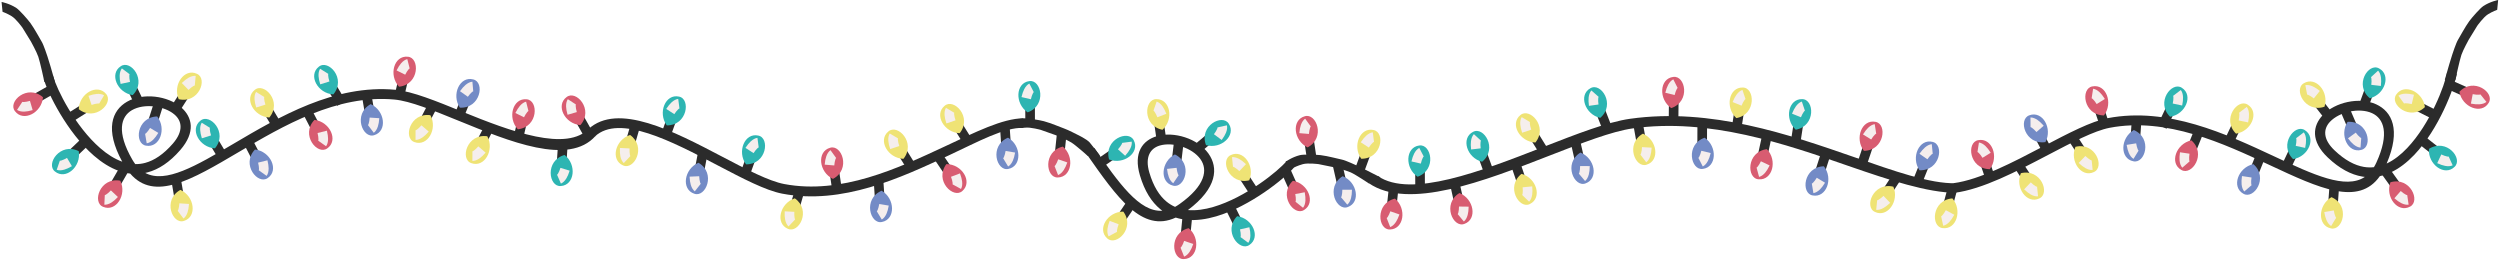 <?xml version="1.0" encoding="utf-8"?>
<!-- Generator: Adobe Illustrator 24.0.1, SVG Export Plug-In . SVG Version: 6.00 Build 0)  -->
<svg version="1.1" id="Ebene_1" xmlns="http://www.w3.org/2000/svg" xmlns:xlink="http://www.w3.org/1999/xlink" x="0px" y="0px"
	 viewBox="0 0 3840 400" style="enable-background:new 0 0 3840 400;" xml:space="preserve">
<style type="text/css">
	.st0{clip-path:url(#SVGID_2_);fill:#2B2B2B;}
	.st1{fill:#2B2B2B;}
	.st2{clip-path:url(#SVGID_4_);fill:#738BC6;}
	.st3{clip-path:url(#SVGID_4_);fill:#F5EEED;}
	.st4{clip-path:url(#SVGID_6_);fill:#738BC6;}
	.st5{clip-path:url(#SVGID_6_);fill:#F5EEED;}
	.st6{clip-path:url(#SVGID_8_);fill:#738BC6;}
	.st7{clip-path:url(#SVGID_8_);fill:#F5EEED;}
	.st8{clip-path:url(#SVGID_10_);fill:#738BC6;}
	.st9{clip-path:url(#SVGID_10_);fill:#F5EEED;}
	.st10{clip-path:url(#SVGID_12_);fill:#EFE375;}
	.st11{clip-path:url(#SVGID_12_);fill:#F5EEED;}
	.st12{clip-path:url(#SVGID_14_);fill:#EFE375;}
	.st13{clip-path:url(#SVGID_14_);fill:#F5EEED;}
	.st14{clip-path:url(#SVGID_16_);fill:#EFE375;}
	.st15{clip-path:url(#SVGID_16_);fill:#F5EEED;}
	.st16{clip-path:url(#SVGID_18_);fill:#EFE375;}
	.st17{clip-path:url(#SVGID_18_);fill:#F5EEED;}
	.st18{clip-path:url(#SVGID_20_);fill:#EFE375;}
	.st19{clip-path:url(#SVGID_20_);fill:#F5EEED;}
	.st20{clip-path:url(#SVGID_22_);fill:#D85C71;}
	.st21{clip-path:url(#SVGID_22_);fill:#F5EEED;}
	.st22{clip-path:url(#SVGID_24_);fill:#D85C71;}
	.st23{clip-path:url(#SVGID_24_);fill:#F5EEED;}
	.st24{clip-path:url(#SVGID_26_);fill:#D85C71;}
	.st25{clip-path:url(#SVGID_26_);fill:#F5EEED;}
	.st26{clip-path:url(#SVGID_28_);fill:#D85C71;}
	.st27{clip-path:url(#SVGID_28_);fill:#F5EEED;}
	.st28{clip-path:url(#SVGID_30_);fill:#D85C71;}
	.st29{clip-path:url(#SVGID_30_);fill:#F5EEED;}
	.st30{clip-path:url(#SVGID_32_);fill:#2DB5B2;}
	.st31{clip-path:url(#SVGID_32_);fill:#F5EEED;}
	.st32{clip-path:url(#SVGID_34_);fill:#2DB5B2;}
	.st33{clip-path:url(#SVGID_34_);fill:#F5EEED;}
	.st34{clip-path:url(#SVGID_36_);fill:#2DB5B2;}
	.st35{clip-path:url(#SVGID_36_);fill:#F5EEED;}
	.st36{clip-path:url(#SVGID_38_);fill:#2DB5B2;}
	.st37{clip-path:url(#SVGID_38_);fill:#F5EEED;}
	.st38{clip-path:url(#SVGID_40_);fill:#EFE375;}
	.st39{clip-path:url(#SVGID_40_);fill:#F5EEED;}
	.st40{clip-path:url(#SVGID_40_);fill:#2B2B2B;}
	.st41{clip-path:url(#SVGID_42_);fill:#738BC6;}
	.st42{clip-path:url(#SVGID_42_);fill:#F5EEED;}
	.st43{clip-path:url(#SVGID_44_);fill:#EFE375;}
	.st44{clip-path:url(#SVGID_44_);fill:#F5EEED;}
	.st45{clip-path:url(#SVGID_46_);fill:#EFE375;}
	.st46{clip-path:url(#SVGID_46_);fill:#F5EEED;}
	.st47{clip-path:url(#SVGID_48_);fill:#EFE375;}
	.st48{clip-path:url(#SVGID_48_);fill:#F5EEED;}
	.st49{clip-path:url(#SVGID_50_);fill:#EFE375;}
	.st50{clip-path:url(#SVGID_50_);fill:#F5EEED;}
	.st51{clip-path:url(#SVGID_52_);fill:#D85C71;}
	.st52{clip-path:url(#SVGID_52_);fill:#F5EEED;}
	.st53{clip-path:url(#SVGID_54_);fill:#D85C71;}
	.st54{clip-path:url(#SVGID_54_);fill:#F5EEED;}
	.st55{clip-path:url(#SVGID_56_);fill:#2DB5B2;}
	.st56{clip-path:url(#SVGID_56_);fill:#F5EEED;}
	.st57{clip-path:url(#SVGID_58_);fill:#2DB5B2;}
	.st58{clip-path:url(#SVGID_58_);fill:#F5EEED;}
	.st59{clip-path:url(#SVGID_60_);fill:#2DB5B2;}
	.st60{clip-path:url(#SVGID_60_);fill:#F5EEED;}
	.st61{clip-path:url(#SVGID_62_);fill:#2DB5B2;}
	.st62{clip-path:url(#SVGID_62_);fill:#F5EEED;}
	.st63{clip-path:url(#SVGID_64_);fill:#EFE375;}
	.st64{clip-path:url(#SVGID_64_);fill:#F5EEED;}
	.st65{clip-path:url(#SVGID_64_);fill:#2B2B2B;}
	.st66{clip-path:url(#SVGID_66_);fill:#738BC6;}
	.st67{clip-path:url(#SVGID_66_);fill:#F5EEED;}
	.st68{clip-path:url(#SVGID_68_);fill:#738BC6;}
	.st69{clip-path:url(#SVGID_68_);fill:#F5EEED;}
	.st70{clip-path:url(#SVGID_70_);fill:#738BC6;}
	.st71{clip-path:url(#SVGID_70_);fill:#F5EEED;}
	.st72{clip-path:url(#SVGID_72_);fill:#738BC6;}
	.st73{clip-path:url(#SVGID_72_);fill:#F5EEED;}
	.st74{clip-path:url(#SVGID_74_);fill:#EFE375;}
	.st75{clip-path:url(#SVGID_74_);fill:#F5EEED;}
	.st76{clip-path:url(#SVGID_76_);fill:#EFE375;}
	.st77{clip-path:url(#SVGID_76_);fill:#F5EEED;}
	.st78{clip-path:url(#SVGID_78_);fill:#EFE375;}
	.st79{clip-path:url(#SVGID_78_);fill:#F5EEED;}
	.st80{clip-path:url(#SVGID_80_);fill:#EFE375;}
	.st81{clip-path:url(#SVGID_80_);fill:#F5EEED;}
	.st82{clip-path:url(#SVGID_82_);fill:#EFE375;}
	.st83{clip-path:url(#SVGID_82_);fill:#F5EEED;}
	.st84{clip-path:url(#SVGID_84_);fill:#D85C71;}
	.st85{clip-path:url(#SVGID_84_);fill:#F5EEED;}
	.st86{clip-path:url(#SVGID_86_);fill:#D85C71;}
	.st87{clip-path:url(#SVGID_86_);fill:#F5EEED;}
	.st88{clip-path:url(#SVGID_88_);fill:#D85C71;}
	.st89{clip-path:url(#SVGID_88_);fill:#F5EEED;}
	.st90{clip-path:url(#SVGID_90_);fill:#D85C71;}
	.st91{clip-path:url(#SVGID_90_);fill:#F5EEED;}
	.st92{clip-path:url(#SVGID_92_);fill:#D85C71;}
	.st93{clip-path:url(#SVGID_92_);fill:#F5EEED;}
	.st94{clip-path:url(#SVGID_94_);fill:#2DB5B2;}
	.st95{clip-path:url(#SVGID_94_);fill:#F5EEED;}
	.st96{clip-path:url(#SVGID_96_);fill:#2DB5B2;}
	.st97{clip-path:url(#SVGID_96_);fill:#F5EEED;}
	.st98{clip-path:url(#SVGID_98_);fill:#2DB5B2;}
	.st99{clip-path:url(#SVGID_98_);fill:#F5EEED;}
	.st100{clip-path:url(#SVGID_100_);fill:#2DB5B2;}
	.st101{clip-path:url(#SVGID_100_);fill:#F5EEED;}
	.st102{clip-path:url(#SVGID_102_);fill:#EFE375;}
	.st103{clip-path:url(#SVGID_102_);fill:#F5EEED;}
	.st104{clip-path:url(#SVGID_104_);fill:#738BC6;}
	.st105{clip-path:url(#SVGID_104_);fill:#F5EEED;}
	.st106{clip-path:url(#SVGID_106_);fill:#738BC6;}
	.st107{clip-path:url(#SVGID_106_);fill:#F5EEED;}
	.st108{clip-path:url(#SVGID_108_);fill:#738BC6;}
	.st109{clip-path:url(#SVGID_108_);fill:#F5EEED;}
	.st110{clip-path:url(#SVGID_110_);fill:#738BC6;}
	.st111{clip-path:url(#SVGID_110_);fill:#F5EEED;}
	.st112{clip-path:url(#SVGID_112_);fill:#738BC6;}
	.st113{clip-path:url(#SVGID_112_);fill:#F5EEED;}
	.st114{clip-path:url(#SVGID_114_);fill:#738BC6;}
	.st115{clip-path:url(#SVGID_114_);fill:#F5EEED;}
	.st116{clip-path:url(#SVGID_116_);fill:#738BC6;}
	.st117{clip-path:url(#SVGID_116_);fill:#F5EEED;}
	.st118{clip-path:url(#SVGID_118_);fill:#738BC6;}
	.st119{clip-path:url(#SVGID_118_);fill:#F5EEED;}
	.st120{clip-path:url(#SVGID_120_);fill:#EFE375;}
	.st121{clip-path:url(#SVGID_120_);fill:#F5EEED;}
	.st122{clip-path:url(#SVGID_122_);fill:#EFE375;}
	.st123{clip-path:url(#SVGID_122_);fill:#F5EEED;}
	.st124{clip-path:url(#SVGID_124_);fill:#EFE375;}
	.st125{clip-path:url(#SVGID_124_);fill:#F5EEED;}
	.st126{clip-path:url(#SVGID_126_);fill:#EFE375;}
	.st127{clip-path:url(#SVGID_126_);fill:#F5EEED;}
	.st128{clip-path:url(#SVGID_128_);fill:#EFE375;}
	.st129{clip-path:url(#SVGID_128_);fill:#F5EEED;}
	.st130{clip-path:url(#SVGID_130_);fill:#EFE375;}
	.st131{clip-path:url(#SVGID_130_);fill:#F5EEED;}
	.st132{clip-path:url(#SVGID_132_);fill:#EFE375;}
	.st133{clip-path:url(#SVGID_132_);fill:#F5EEED;}
	.st134{clip-path:url(#SVGID_134_);fill:#EFE375;}
	.st135{clip-path:url(#SVGID_134_);fill:#F5EEED;}
	.st136{clip-path:url(#SVGID_136_);fill:#D85C71;}
	.st137{clip-path:url(#SVGID_136_);fill:#F5EEED;}
	.st138{clip-path:url(#SVGID_138_);fill:#D85C71;}
	.st139{clip-path:url(#SVGID_138_);fill:#F5EEED;}
	.st140{clip-path:url(#SVGID_140_);fill:#D85C71;}
	.st141{clip-path:url(#SVGID_140_);fill:#F5EEED;}
	.st142{clip-path:url(#SVGID_142_);fill:#D85C71;}
	.st143{clip-path:url(#SVGID_142_);fill:#F5EEED;}
	.st144{clip-path:url(#SVGID_144_);fill:#D85C71;}
	.st145{clip-path:url(#SVGID_144_);fill:#F5EEED;}
	.st146{clip-path:url(#SVGID_146_);fill:#D85C71;}
	.st147{clip-path:url(#SVGID_146_);fill:#F5EEED;}
	.st148{clip-path:url(#SVGID_148_);fill:#D85C71;}
	.st149{clip-path:url(#SVGID_148_);fill:#F5EEED;}
	.st150{clip-path:url(#SVGID_150_);fill:#D85C71;}
	.st151{clip-path:url(#SVGID_150_);fill:#F5EEED;}
	.st152{clip-path:url(#SVGID_152_);fill:#D85C71;}
	.st153{clip-path:url(#SVGID_152_);fill:#F5EEED;}
	.st154{clip-path:url(#SVGID_154_);fill:#D85C71;}
	.st155{clip-path:url(#SVGID_154_);fill:#F5EEED;}
	.st156{clip-path:url(#SVGID_156_);fill:#2DB5B2;}
	.st157{clip-path:url(#SVGID_156_);fill:#F5EEED;}
	.st158{clip-path:url(#SVGID_158_);fill:#2DB5B2;}
	.st159{clip-path:url(#SVGID_158_);fill:#F5EEED;}
	.st160{clip-path:url(#SVGID_160_);fill:#2DB5B2;}
	.st161{clip-path:url(#SVGID_160_);fill:#F5EEED;}
	.st162{clip-path:url(#SVGID_162_);fill:#2DB5B2;}
	.st163{clip-path:url(#SVGID_162_);fill:#F5EEED;}
	.st164{clip-path:url(#SVGID_164_);fill:#2DB5B2;}
	.st165{clip-path:url(#SVGID_164_);fill:#F5EEED;}
	.st166{clip-path:url(#SVGID_166_);fill:#2DB5B2;}
	.st167{clip-path:url(#SVGID_166_);fill:#F5EEED;}
	.st168{clip-path:url(#SVGID_168_);fill:#2DB5B2;}
	.st169{clip-path:url(#SVGID_168_);fill:#F5EEED;}
	.st170{clip-path:url(#SVGID_170_);fill:#EFE375;}
	.st171{clip-path:url(#SVGID_170_);fill:#F5EEED;}
	.st172{clip-path:url(#SVGID_170_);fill:#2B2B2B;}
</style>
<g>
	<defs>
		<rect id="SVGID_1_" width="3840" height="400"/>
	</defs>
	<clipPath id="SVGID_2_">
		<use xlink:href="#SVGID_1_"  style="overflow:visible;"/>
	</clipPath>
	<path class="st0" d="M3630.9,256.36c5.26,0.89,10.41,1,15.45,0.44c1.37-2.24,2.66-4.66,3.85-7.29c20.39-44.62,11.27-67.5-6.7-75.68
		c-9.85-4.48-22.33-4.99-34.27-2.48c-11.92,2.51-23.08,8.03-30.3,15.6c-10.2,10.7-11.6,26.4,6.96,44.03
		C3601.85,246.15,3616.89,253.99,3630.9,256.36 M3000.98,281.3c40.11-5.37,91.15-32.13,137.71-56.54
		c38.08-19.97,73.31-38.43,99-43.32c92.15-17.52,181.63,24.26,255.84,58.91c60,28.02,109.35,51.05,138.88,31.4
		c-1.34-0.15-2.68-0.34-4.03-0.56c-16.91-2.85-34.65-11.91-52.91-29.27c-26.46-25.14-23.35-48.7-7.48-65.35
		c9.31-9.76,23.36-16.8,38.19-19.92c14.82-3.12,30.65-2.33,43.55,3.54c24.46,11.14,38.37,39.17,16.17,91
		c11.27-5.24,21.83-13.6,31.49-23.74c35.45-37.18,58.07-96.73,61.49-116.94l14.85,2.52c-3.67,21.67-27.76,85.35-65.4,124.82
		c-10.91,11.44-23.02,20.97-36.22,27.07c-5.38,2.49-10.93,4.4-16.64,5.64c-32.95,46.62-93.03,18.57-168.31-16.57
		c-72.18-33.7-159.21-74.34-246.66-57.71c-23.69,4.51-57.88,22.43-94.84,41.81c-47.93,25.13-100.31,52.59-143.72,58.14"/>
</g>
<polygon class="st1" points="3608.96,166.07 3620.95,194.02 3607.33,199.83 3595.34,171.89 "/>
<g>
	<defs>
		<rect id="SVGID_3_" width="3840" height="400"/>
	</defs>
	<clipPath id="SVGID_4_">
		<use xlink:href="#SVGID_3_"  style="overflow:visible;"/>
	</clipPath>
	<path class="st2" d="M3627.17,230.18c18.08-4.5,10.52-45.11-21.3-43.02C3592.78,207.42,3606.66,236.05,3627.17,230.18"/>
	<path class="st3" d="M3618.43,203.68c2.3,3.1,4.38,5.4,6.22,6.9l-0.01,0.01c1.07,0.87,1.81,1.32,2.21,1.35l-1.06,14.78
		c-3.45-0.25-6.95-1.81-10.48-4.68l-0.03,0c-2.77-2.25-5.7-5.45-8.77-9.58L3618.43,203.68z"/>
</g>
<rect x="3450.54" y="243.3" transform="matrix(0.372 -0.928 0.928 0.372 1945.241 3375.176)" class="st1" width="30.41" height="14.81"/>
<g>
	<defs>
		<rect id="SVGID_5_" width="3840" height="400"/>
	</defs>
	<clipPath id="SVGID_6_">
		<use xlink:href="#SVGID_5_"  style="overflow:visible;"/>
	</clipPath>
	<path class="st4" d="M3445.77,297.54c15.97,9.57,39.38-24.49,15.39-45.46C3437.55,257.18,3427.1,287.23,3445.77,297.54"/>
	<path class="st5" d="M3458.34,272.63c-0.56,3.82-0.72,6.91-0.48,9.27l-0.02,0c0.14,1.37,0.35,2.21,0.61,2.51l-11.22,9.71
		c-2.27-2.61-3.63-6.18-4.1-10.7l-0.02-0.02c-0.36-3.55-0.17-7.87,0.58-12.96L3458.34,272.63z"/>
</g>
<polygon class="st1" points="3140.36,239.55 3126.2,212.64 3139.31,205.77 3153.48,232.68 "/>
<g>
	<defs>
		<rect id="SVGID_7_" width="3840" height="400"/>
	</defs>
	<clipPath id="SVGID_8_">
		<use xlink:href="#SVGID_7_"  style="overflow:visible;"/>
	</clipPath>
	<path class="st6" d="M3117.14,177.07c-17.67,5.91-6.92,45.8,24.63,41.21C3153.22,197.05,3137.12,169.6,3117.14,177.07"/>
	<path class="st7" d="M3127.95,202.81c-2.54-2.9-4.8-5.04-6.75-6.38l0.01-0.01c-1.14-0.78-1.91-1.17-2.31-1.17l-0.11-14.82
		c3.46-0.03,7.07,1.26,10.82,3.84h0.03c2.94,2.03,6.11,4.98,9.5,8.85L3127.95,202.81z"/>
</g>
<rect x="3266.34" y="189.63" transform="matrix(0.072 -0.997 0.997 0.072 2848.169 3455.797)" class="st1" width="30.4" height="14.81"/>
<g>
	<defs>
		<rect id="SVGID_9_" width="3840" height="400"/>
	</defs>
	<clipPath id="SVGID_10_">
		<use xlink:href="#SVGID_9_"  style="overflow:visible;"/>
	</clipPath>
	<path class="st8" d="M3276.72,247.71c18.13,4.29,30.09-35.26,0.86-47.98C3256.64,211.74,3255.8,243.53,3276.72,247.71"/>
	<path class="st9" d="M3281.14,220.16c0.62,3.81,1.41,6.8,2.36,8.98l-0.01,0.01c0.55,1.26,1,2,1.34,2.21l-7.74,12.65
		c-2.95-1.8-5.34-4.79-7.16-8.96l-0.02-0.01c-1.43-3.27-2.56-7.45-3.39-12.52L3281.14,220.16z"/>
</g>
<rect x="3569.89" y="292.73" transform="matrix(0.072 -0.997 0.997 0.072 3026.986 3854.215)" class="st1" width="30.4" height="14.81"/>
<g>
	<defs>
		<rect id="SVGID_11_" width="3840" height="400"/>
	</defs>
	<clipPath id="SVGID_12_">
		<use xlink:href="#SVGID_11_"  style="overflow:visible;"/>
	</clipPath>
	<path class="st10" d="M3580.28,350.81c18.13,4.29,30.09-35.26,0.86-47.98C3560.2,314.83,3559.36,346.63,3580.28,350.81"/>
	<path class="st11" d="M3584.7,323.26c0.62,3.81,1.41,6.8,2.36,8.98l-0.01,0.01c0.55,1.26,1,2,1.34,2.21l-7.74,12.64
		c-2.95-1.8-5.34-4.79-7.16-8.96l-0.02-0.02c-1.43-3.27-2.56-7.45-3.39-12.52L3584.7,323.26z"/>
</g>
<polygon class="st1" points="3572.87,185.11 3554.08,161.19 3565.74,152.07 3584.53,176 "/>
<g>
	<defs>
		<rect id="SVGID_13_" width="3840" height="400"/>
	</defs>
	<clipPath id="SVGID_14_">
		<use xlink:href="#SVGID_13_"  style="overflow:visible;"/>
	</clipPath>
	<path class="st12" d="M3538.76,127.83c-16.31,8.99,1.45,46.29,31.66,36.11C3577.85,141,3557.07,116.89,3538.76,127.83"/>
	<path class="st13" d="M3554.03,151.2c-3.02-2.4-5.62-4.09-7.79-5.07l0.01-0.02c-1.26-0.56-2.09-0.81-2.48-0.73l-2.78-14.56
		c3.4-0.65,7.18-0.03,11.33,1.83l0.03,0c3.25,1.46,6.91,3.8,10.94,7L3554.03,151.2z"/>
</g>
<rect x="3414.7" y="199.01" transform="matrix(0.427 -0.904 0.904 0.427 1777.756 3219.258)" class="st1" width="30.41" height="14.8"/>
<g>
	<defs>
		<rect id="SVGID_15_" width="3840" height="400"/>
	</defs>
	<clipPath id="SVGID_16_">
		<use xlink:href="#SVGID_15_"  style="overflow:visible;"/>
	</clipPath>
	<path class="st14" d="M3452.69,160.87c-15.36-10.52-40.79,22.07-18.13,44.45C3458.43,201.66,3470.69,172.3,3452.69,160.87"/>
	<path class="st15" d="M3438.62,184.98c0.79-3.77,1.14-6.85,1.04-9.23h0.02c-0.06-1.38-0.21-2.23-0.46-2.54l11.79-9.01
		c2.1,2.74,3.25,6.39,3.44,10.93l0.02,0.02c0.15,3.56-0.3,7.87-1.36,12.9L3438.62,184.98z"/>
</g>
<polygon class="st1" points="3187.35,204.17 3203.94,229.66 3191.52,237.71 3174.93,212.23 "/>
<g>
	<defs>
		<rect id="SVGID_17_" width="3840" height="400"/>
	</defs>
	<clipPath id="SVGID_18_">
		<use xlink:href="#SVGID_17_"  style="overflow:visible;"/>
	</clipPath>
	<path class="st16" d="M3216.26,264.24c17.04-7.51,2.65-46.24-28.35-38.76C3178.49,247.67,3197.06,273.52,3216.26,264.24"/>
	<path class="st17" d="M3203.11,239.61c2.8,2.66,5.24,4.57,7.31,5.73l-0.01,0.01c1.2,0.67,2.01,0.99,2.41,0.95l1.48,14.75
		c-3.44,0.34-7.16-0.6-11.13-2.83l-0.03,0c-3.11-1.75-6.55-4.4-10.28-7.94L3203.11,239.61z"/>
</g>
<polygon class="st1" points="3103.49,244.72 3120.09,270.21 3107.67,278.26 3091.07,252.77 "/>
<g>
	<defs>
		<rect id="SVGID_19_" width="3840" height="400"/>
	</defs>
	<clipPath id="SVGID_20_">
		<use xlink:href="#SVGID_19_"  style="overflow:visible;"/>
	</clipPath>
	<path class="st18" d="M3132.41,304.78c17.04-7.51,2.65-46.24-28.35-38.76C3094.63,288.22,3113.21,314.07,3132.41,304.78"/>
	<path class="st19" d="M3119.26,280.16c2.8,2.66,5.24,4.57,7.31,5.73l-0.01,0.01c1.2,0.67,2.01,0.99,2.41,0.95l1.48,14.75
		c-3.44,0.34-7.15-0.6-11.13-2.83l-0.03,0c-3.11-1.75-6.55-4.4-10.28-7.94L3119.26,280.16z"/>
</g>
<polygon class="st1" points="3670.2,258.69 3687.9,283.43 3675.85,292.02 3658.14,267.28 "/>
<g>
	<defs>
		<rect id="SVGID_21_" width="3840" height="400"/>
	</defs>
	<clipPath id="SVGID_22_">
		<use xlink:href="#SVGID_21_"  style="overflow:visible;"/>
	</clipPath>
	<path class="st20" d="M3701.73,317.43c16.69-8.25,0.61-46.31-30.02-37.48C3663.26,302.54,3682.95,327.55,3701.73,317.43"/>
	<path class="st21" d="M3687.51,293.41c2.91,2.53,5.44,4.34,7.56,5.41l-0.01,0.01c1.23,0.62,2.05,0.9,2.45,0.84l2.13,14.67
		c-3.42,0.49-7.17-0.29-11.24-2.34l-0.03,0c-3.19-1.61-6.73-4.1-10.62-7.48L3687.51,293.41z"/>
</g>
<rect x="3355.29" y="206.77" transform="matrix(0.372 -0.928 0.928 0.372 1919.264 3263.764)" class="st1" width="30.41" height="14.81"/>
<g>
	<defs>
		<rect id="SVGID_23_" width="3840" height="400"/>
	</defs>
	<clipPath id="SVGID_24_">
		<use xlink:href="#SVGID_23_"  style="overflow:visible;"/>
	</clipPath>
	<path class="st22" d="M3350.51,261.01c15.97,9.57,39.38-24.49,15.39-45.46C3342.3,220.64,3331.85,250.69,3350.51,261.01"/>
	<path class="st23" d="M3363.09,236.09c-0.56,3.82-0.72,6.91-0.48,9.27l-0.02,0c0.14,1.37,0.35,2.21,0.61,2.51l-11.22,9.71
		c-2.27-2.61-3.63-6.18-4.1-10.7l-0.02-0.02c-0.37-3.55-0.18-7.87,0.58-12.96L3363.09,236.09z"/>
</g>
<polygon class="st1" points="3051.53,280.67 3041.82,251.85 3055.86,247.15 3065.57,275.96 "/>
<g>
	<defs>
		<rect id="SVGID_25_" width="3840" height="400"/>
	</defs>
	<clipPath id="SVGID_26_">
		<use xlink:href="#SVGID_25_"  style="overflow:visible;"/>
	</clipPath>
	<path class="st24" d="M3038.54,215.3c-18.38,3.03-14.12,44.12,17.76,44.6C3070.98,240.75,3059.45,211.1,3038.54,215.3"/>
	<path class="st25" d="M3045.12,242.42c-2.05-3.27-3.93-5.73-5.65-7.38l0.01-0.01c-1-0.95-1.7-1.46-2.09-1.52l2.25-14.65
		c3.42,0.52,6.78,2.36,10.07,5.51l0.03,0c2.58,2.47,5.24,5.89,7.97,10.25L3045.12,242.42z"/>
</g>
<polygon class="st1" points="3226.89,198.08 3217.19,169.26 3231.23,164.56 3240.93,193.37 "/>
<g>
	<defs>
		<rect id="SVGID_27_" width="3840" height="400"/>
	</defs>
	<clipPath id="SVGID_28_">
		<use xlink:href="#SVGID_27_"  style="overflow:visible;"/>
	</clipPath>
	<path class="st26" d="M3213.9,132.72c-18.38,3.03-14.12,44.12,17.76,44.59C3246.34,158.16,3234.82,128.51,3213.9,132.72"/>
	<path class="st27" d="M3220.48,159.83c-2.05-3.27-3.93-5.73-5.65-7.37l0.01-0.01c-1-0.95-1.7-1.46-2.09-1.52l2.25-14.65
		c3.42,0.52,6.78,2.36,10.07,5.51l0.03,0c2.58,2.47,5.24,5.89,7.97,10.25L3220.48,159.83z"/>
</g>
<polygon class="st1" points="3765.52,123.45 3793.34,135.82 3787.31,149.32 3759.49,136.95 "/>
<g>
	<defs>
		<rect id="SVGID_29_" width="3840" height="400"/>
	</defs>
	<clipPath id="SVGID_30_">
		<use xlink:href="#SVGID_29_"  style="overflow:visible;"/>
	</clipPath>
	<path class="st28" d="M3822.52,158.13c10.2-15.56-22.99-40.23-44.91-17.12C3781.8,164.76,3811.47,176.35,3822.52,158.13"/>
	<path class="st29" d="M3798.07,144.62c3.8,0.71,6.89,0.99,9.26,0.84l0,0.02c1.38-0.09,2.22-0.26,2.54-0.51l9.28,11.57
		c-2.7,2.16-6.33,3.38-10.87,3.67l-0.02,0.02c-3.57,0.23-7.89-0.13-12.95-1.08L3798.07,144.62z"/>
</g>
<polygon class="st1" points="3723.47,208.72 3747.39,227.53 3738.22,239.14 3714.3,220.33 "/>
<g>
	<defs>
		<rect id="SVGID_31_" width="3840" height="400"/>
	</defs>
	<clipPath id="SVGID_32_">
		<use xlink:href="#SVGID_31_"  style="overflow:visible;"/>
	</clipPath>
	<path class="st30" d="M3770.19,256.31c13.72-12.59-12.39-44.64-39.32-27.61C3729.08,252.75,3754.99,271.27,3770.19,256.31"/>
	<path class="st31" d="M3749.81,237.22c3.51,1.62,6.43,2.65,8.77,3.08l0,0.02c1.36,0.25,2.22,0.29,2.59,0.13l6.15,13.49
		c-3.15,1.43-6.97,1.73-11.45,0.89l-0.02,0.01c-3.51-0.65-7.61-2.06-12.29-4.22L3749.81,237.22z"/>
</g>
<rect x="3620.39" y="145.04" transform="matrix(0.342 -0.94 0.94 0.342 2248.214 3516.363)" class="st1" width="30.4" height="14.81"/>
<g>
	<defs>
		<rect id="SVGID_33_" width="3840" height="400"/>
	</defs>
	<clipPath id="SVGID_34_">
		<use xlink:href="#SVGID_33_"  style="overflow:visible;"/>
	</clipPath>
	<path class="st32" d="M3654.09,105.01c-16.27-9.07-38.59,25.72-13.96,45.92C3663.56,145.09,3673.07,114.73,3654.09,105.01"/>
	<path class="st33" d="M3642.3,130.31c0.44-3.83,0.5-6.93,0.19-9.28l0.02,0c-0.19-1.36-0.42-2.2-0.69-2.49l10.91-10.05
		c2.35,2.54,3.82,6.07,4.44,10.57l0.02,0.02c0.48,3.53,0.42,7.86-0.17,12.97L3642.3,130.31z"/>
</g>
<rect x="3502.32" y="238.11" transform="matrix(0.427 -0.904 0.904 0.427 1792.68 3320.925)" class="st1" width="30.41" height="14.8"/>
<g>
	<defs>
		<rect id="SVGID_35_" width="3840" height="400"/>
	</defs>
	<clipPath id="SVGID_36_">
		<use xlink:href="#SVGID_35_"  style="overflow:visible;"/>
	</clipPath>
	<path class="st34" d="M3540.31,199.97c-15.36-10.52-40.79,22.06-18.13,44.45C3546.06,240.76,3558.32,211.4,3540.31,199.97"/>
	<path class="st35" d="M3526.24,224.08c0.79-3.77,1.14-6.85,1.04-9.22l0.02,0c-0.06-1.38-0.21-2.23-0.46-2.54l11.79-9.01
		c2.1,2.74,3.25,6.39,3.44,10.93l0.02,0.02c0.15,3.56-0.3,7.87-1.36,12.9L3526.24,224.08z"/>
</g>
<rect x="3313.4" y="173.05" transform="matrix(0.427 -0.904 0.904 0.427 1743.214 3112.809)" class="st1" width="30.41" height="14.8"/>
<g>
	<defs>
		<rect id="SVGID_37_" width="3840" height="400"/>
	</defs>
	<clipPath id="SVGID_38_">
		<use xlink:href="#SVGID_37_"  style="overflow:visible;"/>
	</clipPath>
	<path class="st36" d="M3351.39,134.91c-15.36-10.52-40.79,22.06-18.13,44.45C3357.14,175.7,3369.4,146.34,3351.39,134.91"/>
	<path class="st37" d="M3337.32,159.02c0.79-3.77,1.14-6.85,1.04-9.22l0.02,0c-0.06-1.38-0.21-2.23-0.46-2.54l11.79-9.01
		c2.1,2.74,3.25,6.39,3.44,10.93l0.02,0.02c0.15,3.56-0.3,7.87-1.36,12.9L3337.32,159.02z"/>
</g>
<polygon class="st1" points="3735.89,182.62 3708.71,168.92 3715.39,155.72 3742.57,169.42 "/>
<g>
	<defs>
		<rect id="SVGID_39_" width="3840" height="400"/>
	</defs>
	<clipPath id="SVGID_40_">
		<use xlink:href="#SVGID_39_"  style="overflow:visible;"/>
	</clipPath>
	<path class="st38" d="M3680.65,145.21c-10.95,15.05,21,41.3,44.03,19.28C3721.64,140.57,3692.57,127.55,3680.65,145.21"/>
	<path class="st39" d="M3704.41,159.9c-3.76-0.89-6.83-1.32-9.21-1.28l0-0.02c-1.38,0.02-2.23,0.15-2.56,0.39l-8.71-12
		c2.8-2.03,6.49-3.07,11.04-3.14l0.02-0.02c3.57-0.05,7.87,0.51,12.88,1.71L3704.41,159.9z"/>
	<path class="st40" d="M1680.76,227.08c37.96,54.26,69.18,98.89,104.57,96.63c-1.08-0.8-2.15-1.63-3.21-2.5
		c-13.22-10.92-24.05-27.64-31.19-51.8c-10.34-35,4.12-53.85,26.2-60.34c12.94-3.8,28.63-2.87,43.04,1.84
		c14.39,4.71,27.71,13.3,35.95,24.84c15.61,21.87,13.64,53.11-31.5,86.9c12.38,1.1,25.71-0.87,39.14-4.81
		c49.29-14.47,99.46-54.74,112.53-70.53l10.8,9.6h0.8c-14.01,16.93-67.52,60.04-119.85,75.4c-15.17,4.45-30.43,6.65-44.9,5.33
		c-5.91-0.54-11.67-1.65-17.23-3.43c-51.84,23.9-89.86-30.43-137.47-98.51 M1791.72,309.63c4.11,3.4,8.52,6.07,13.16,8.11
		c2.3-1.25,4.63-2.71,6.98-4.38c39.97-28.45,43.51-52.82,32.04-68.88c-6.28-8.81-16.85-15.49-28.44-19.29
		c-11.58-3.79-24-4.59-34.05-1.64c-14.18,4.16-23.25,17.07-15.99,41.61C1771.66,286.27,1780.77,300.58,1791.72,309.63"/>
</g>
<polygon class="st1" points="1817.85,220.47 1814.27,250.67 1799.57,248.89 1803.15,218.7 "/>
<g>
	<defs>
		<rect id="SVGID_41_" width="3840" height="400"/>
	</defs>
	<clipPath id="SVGID_42_">
		<use xlink:href="#SVGID_41_"  style="overflow:visible;"/>
	</clipPath>
	<path class="st41" d="M1801.57,285.1c17.9,5.14,31.66-33.81,3.07-47.91C1783.17,248.19,1780.87,279.93,1801.57,285.1"/>
	<path class="st42" d="M1807.25,257.77c0.45,3.83,1.1,6.87,1.94,9.09l-0.02,0.01c0.49,1.29,0.91,2.05,1.24,2.27l-8.31,12.27
		c-2.86-1.94-5.11-5.04-6.73-9.29l-0.02-0.02c-1.27-3.33-2.21-7.57-2.8-12.68L1807.25,257.77z"/>
</g>
<rect x="1714.96" y="317.23" transform="matrix(0.561 -0.828 0.828 0.561 490.476 1574.447)" class="st1" width="30.4" height="14.81"/>
<g>
	<defs>
		<rect id="SVGID_43_" width="3840" height="400"/>
	</defs>
	<clipPath id="SVGID_44_">
		<use xlink:href="#SVGID_43_"  style="overflow:visible;"/>
	</clipPath>
	<path class="st43" d="M1700.65,366.12c13.56,12.78,43.68-15.49,24.74-41.12C1701.24,324.92,1684.62,352.04,1700.65,366.12"/>
	<path class="st44" d="M1718.25,344.47c-1.36,3.61-2.18,6.6-2.45,8.96l-0.02,0c-0.15,1.37-0.13,2.23,0.06,2.59l-13.03,7.08
		c-1.66-3.04-2.23-6.82-1.72-11.34l-0.01-0.02c0.4-3.54,1.51-7.73,3.33-12.54L1718.25,344.47z"/>
</g>
<rect x="1210.07" y="295.41" transform="matrix(0.278 -0.961 0.961 0.278 593.8 1395.622)" class="st1" width="30.4" height="14.81"/>
<g>
	<defs>
		<rect id="SVGID_45_" width="3840" height="400"/>
	</defs>
	<clipPath id="SVGID_46_">
		<use xlink:href="#SVGID_45_"  style="overflow:visible;"/>
	</clipPath>
	<path class="st45" d="M1210.02,351.38c16.84,7.96,36.76-28.23,10.82-46.76C1197.86,312.02,1190.43,342.95,1210.02,351.38"/>
	<path class="st46" d="M1220.08,325.35c-0.18,3.85-0.03,6.95,0.44,9.27l-0.02,0c0.28,1.35,0.56,2.17,0.86,2.44l-10.2,10.76
		c-2.51-2.38-4.22-5.8-5.14-10.25l-0.02-0.02c-0.71-3.49-0.95-7.82-0.71-12.96L1220.08,325.35z"/>
</g>
<rect x="957.01" y="198.06" transform="matrix(0.278 -0.961 0.961 0.278 504.596 1082.248)" class="st1" width="30.4" height="14.81"/>
<g>
	<defs>
		<rect id="SVGID_47_" width="3840" height="400"/>
	</defs>
	<clipPath id="SVGID_48_">
		<use xlink:href="#SVGID_47_"  style="overflow:visible;"/>
	</clipPath>
	<path class="st47" d="M956.96,254.04c16.84,7.96,36.76-28.23,10.82-46.76C944.8,214.67,937.37,245.6,956.96,254.04"/>
	<path class="st48" d="M967.01,228.01c-0.18,3.85-0.03,6.95,0.44,9.27l-0.02,0c0.28,1.35,0.56,2.17,0.86,2.44l-10.2,10.76
		c-2.51-2.38-4.22-5.8-5.14-10.25l-0.02-0.02c-0.71-3.49-0.95-7.82-0.71-12.96L967.01,228.01z"/>
</g>
<polygon class="st1" points="1777.08,218.91 1772.77,188.8 1787.43,186.74 1791.73,216.85 "/>
<g>
	<defs>
		<rect id="SVGID_49_" width="3840" height="400"/>
	</defs>
	<clipPath id="SVGID_50_">
		<use xlink:href="#SVGID_49_"  style="overflow:visible;"/>
	</clipPath>
	<path class="st49" d="M1776.18,152.25c-18.62-0.37-21.89,40.82,9.36,47.11C1803.45,183.21,1797.5,151.93,1776.18,152.25"/>
	<path class="st50" d="M1777.72,180.13c-1.42-3.59-2.83-6.36-4.21-8.28l0.01-0.01c-0.81-1.12-1.41-1.74-1.78-1.88l4.87-14
		c3.27,1.14,6.23,3.56,8.9,7.25l0.03,0.01c2.09,2.9,4.08,6.75,5.97,11.54L1777.72,180.13z"/>
</g>
<polygon class="st1" points="1816.47,331.3 1813.51,361.58 1828.24,362.98 1831.21,332.71 "/>
<g>
	<defs>
		<rect id="SVGID_51_" width="3840" height="400"/>
	</defs>
	<clipPath id="SVGID_52_">
		<use xlink:href="#SVGID_51_"  style="overflow:visible;"/>
	</clipPath>
	<path class="st51" d="M1818.54,397.93c-18.59,1.2-23.68-39.8,7.26-47.47C1844.41,365.8,1839.86,397.31,1818.54,397.93"/>
	<path class="st52" d="M1818.84,370.02c-1.26,3.65-2.54,6.48-3.84,8.46l0.01,0.01c-0.76,1.15-1.33,1.81-1.7,1.95l5.49,13.77
		c3.21-1.28,6.07-3.84,8.57-7.64l0.03-0.01c1.96-2.99,3.78-6.92,5.45-11.79L1818.84,370.02z"/>
</g>
<polygon class="st1" points="1968.37,265.53 1980.73,293.34 1994.23,287.31 1981.87,259.49 "/>
<g>
	<defs>
		<rect id="SVGID_53_" width="3840" height="400"/>
	</defs>
	<clipPath id="SVGID_54_">
		<use xlink:href="#SVGID_53_"  style="overflow:visible;"/>
	</clipPath>
	<path class="st53" d="M2003.05,322.52c-15.56,10.2-40.23-22.99-17.12-44.91C2009.67,281.8,2021.27,311.48,2003.05,322.52"/>
	<path class="st54" d="M1989.53,298.07c0.71,3.8,0.99,6.89,0.84,9.26l0.02,0c-0.09,1.38-0.26,2.22-0.51,2.54l11.57,9.28
		c2.16-2.7,3.38-6.33,3.67-10.87l0.02-0.02c0.23-3.57-0.13-7.89-1.08-12.95L1989.53,298.07z"/>
</g>
<polygon class="st1" points="1882.23,320.66 1895.65,347.97 1908.91,341.41 1895.49,314.1 "/>
<g>
	<defs>
		<rect id="SVGID_55_" width="3840" height="400"/>
	</defs>
	<clipPath id="SVGID_56_">
		<use xlink:href="#SVGID_55_"  style="overflow:visible;"/>
	</clipPath>
	<path class="st55" d="M1919.07,376.25c-15.16,10.8-41.09-21.39-18.83-44.2C1924.13,335.31,1936.85,364.5,1919.07,376.25"/>
	<path class="st56" d="M1904.62,352.35c0.85,3.77,1.25,6.85,1.19,9.22h0.02c-0.04,1.38-0.17,2.23-0.41,2.56l11.92,8.82
		c2.05-2.78,3.14-6.46,3.26-11.01l0.02-0.02c0.09-3.57-0.43-7.88-1.57-12.9L1904.62,352.35z"/>
</g>
<polygon class="st1" points="857.29,219.17 855.26,249.53 870.03,250.48 872.06,220.12 "/>
<g>
	<defs>
		<rect id="SVGID_57_" width="3840" height="400"/>
	</defs>
	<clipPath id="SVGID_58_">
		<use xlink:href="#SVGID_57_"  style="overflow:visible;"/>
	</clipPath>
	<path class="st57" d="M861.4,285.73c-18.53,1.77-24.88-39.07,5.8-47.7C886.26,252.8,882.68,284.45,861.4,285.73"/>
	<path class="st58" d="M860.85,257.81c-1.14,3.69-2.34,6.55-3.58,8.58l0.01,0.01c-0.72,1.17-1.27,1.85-1.64,2.01l5.91,13.6
		c3.17-1.38,5.95-4.02,8.32-7.91l0.03-0.01c1.86-3.05,3.56-7.04,5.09-11.96L860.85,257.81z"/>
</g>
<rect x="1832.53" y="214.58" transform="matrix(0.766 -0.643 0.643 0.766 289.377 1239.295)" class="st1" width="30.41" height="14.81"/>
<g>
	<defs>
		<rect id="SVGID_59_" width="3840" height="400"/>
	</defs>
	<clipPath id="SVGID_60_">
		<use xlink:href="#SVGID_59_"  style="overflow:visible;"/>
	</clipPath>
	<path class="st59" d="M1887.47,190.15c-9.55-15.99-46.28,2.98-35.05,32.79C1875.63,229.6,1899.04,208.06,1887.47,190.15"/>
	<path class="st60" d="M1864.61,206.16c2.3-3.1,3.9-5.75,4.8-7.94l0.02,0.01c0.52-1.27,0.74-2.11,0.65-2.5l14.47-3.25
		c0.76,3.37,0.28,7.16-1.44,11.37l0.01,0.03c-1.35,3.3-3.57,7.02-6.63,11.15L1864.61,206.16z"/>
</g>
<rect x="1683.75" y="236.15" transform="matrix(0.822 -0.569 0.569 0.822 163.595 1010.643)" class="st1" width="30.41" height="14.8"/>
<g>
	<defs>
		<rect id="SVGID_61_" width="3840" height="400"/>
	</defs>
	<clipPath id="SVGID_62_">
		<use xlink:href="#SVGID_61_"  style="overflow:visible;"/>
	</clipPath>
	<path class="st61" d="M1741.45,215.5c-8.04-16.79-46.36-1.29-37.92,29.43C1726.04,253.7,1751.33,234.4,1741.45,215.5"/>
	<path class="st62" d="M1717.21,229.35c2.57-2.87,4.41-5.37,5.51-7.47l0.02,0.01c0.64-1.22,0.93-2.03,0.88-2.43l14.71-1.91
		c0.45,3.43-0.38,7.16-2.48,11.19l0,0.03c-1.65,3.16-4.2,6.66-7.63,10.49L1717.21,229.35z"/>
</g>
<polygon class="st1" points="1919.51,298.26 1902.82,272.81 1915.2,264.72 1931.89,290.18 "/>
<g>
	<defs>
		<rect id="SVGID_63_" width="3840" height="400"/>
	</defs>
	<clipPath id="SVGID_64_">
		<use xlink:href="#SVGID_63_"  style="overflow:visible;"/>
	</clipPath>
	<path class="st63" d="M1890.37,238.25c-17,7.56-2.46,46.27,28.49,38.71C1928.19,254.73,1909.52,228.91,1890.37,238.25"/>
	<path class="st64" d="M1903.61,262.85c-2.81-2.65-5.26-4.56-7.33-5.72l0.01-0.02c-1.2-0.67-2.01-0.99-2.41-0.95l-1.54-14.75
		c3.44-0.35,7.15,0.58,11.13,2.8l0.03,0c3.12,1.74,6.56,4.38,10.31,7.92L1903.61,262.85z"/>
	<path class="st65" d="M223.11,250.15c-5.15,1.39-10.27,2-15.33,1.92c-1.58-2.1-3.09-4.38-4.54-6.88
		c-24.57-42.46-17.69-66.11-0.59-75.97c9.37-5.41,21.75-7.11,33.88-5.76c12.11,1.35,23.74,5.78,31.66,12.63
		c11.18,9.67,14.08,25.17-2.7,44.5C251.06,237.21,236.83,246.45,223.11,250.15 M67.2,121.16c5.73,21.22,35.82,82.3,77.06,117.98
		c11.96,10.35,24.93,18.67,38.64,23.47c5.6,1.96,11.3,3.33,17.1,4.02c37.26,43.24,94.39,9.57,165.94-32.63
		c68.62-40.47,151.35-89.26,239.99-81.09c24.01,2.21,59.76,16.78,98.41,32.52c78.37,31.93,169.19,69.64,210.31,23.47l-9.07-12.46
		c-34.03,38.21-121.8,5.13-195.57-24.92c-39.82-16.22-76.65-31.23-102.7-33.63c-93.41-8.61-178.47,41.55-249.01,83.16
		c-57.04,33.64-103.96,61.3-135.23,44.56c1.32-0.28,2.63-0.59,3.96-0.95c16.56-4.46,33.34-15.18,49.86-34.2
		c23.93-27.56,18.58-50.72,1.18-65.77c-10.2-8.83-24.86-14.49-39.93-16.17c-15.05-1.68-30.73,0.61-43.01,7.7
		c-23.28,13.43-34.44,42.67-7.37,92.13c-11.72-4.13-23.03-11.45-33.62-20.61c-38.85-33.61-67.07-90.72-72.42-110.51L67.2,121.16z"/>
</g>
<polygon class="st1" points="236.31,158.18 227.05,187.14 241.16,191.63 250.42,162.66 "/>
<g>
	<defs>
		<rect id="SVGID_65_" width="3840" height="400"/>
	</defs>
	<clipPath id="SVGID_66_">
		<use xlink:href="#SVGID_65_"  style="overflow:visible;"/>
	</clipPath>
	<path class="st66" d="M224.32,223.74c-18.43-2.75-14.79-43.9,17.08-44.87C256.37,197.79,245.3,227.62,224.32,223.74"/>
	<path class="st67" d="M230.48,196.52c-2,3.3-3.85,5.79-5.54,7.46l0.01,0.01c-0.98,0.97-1.68,1.49-2.07,1.55l2.47,14.61
		c3.41-0.58,6.74-2.47,9.98-5.66l0.03,0c2.54-2.51,5.15-5.97,7.81-10.37L230.48,196.52z"/>
</g>
<rect x="379.57" y="213.49" transform="matrix(0.888 -0.459 0.459 0.888 -61.795 203.042)" class="st1" width="14.81" height="30.41"/>
<g>
	<defs>
		<rect id="SVGID_67_" width="3840" height="400"/>
	</defs>
	<clipPath id="SVGID_68_">
		<use xlink:href="#SVGID_67_"  style="overflow:visible;"/>
	</clipPath>
	<path class="st68" d="M411.35,273.4c-14.98,11.06-41.54-20.61-19.68-43.78C415.65,232.44,428.94,261.35,411.35,273.4"/>
	<path class="st69" d="M396.44,249.81c0.92,3.74,1.38,6.81,1.36,9.18h0.02c-0.01,1.38-0.13,2.23-0.37,2.56l12.1,8.59
		c2.01-2.82,3.02-6.5,3.05-11.05l0.02-0.02c0.02-3.57-0.58-7.85-1.82-12.85L396.44,249.81z"/>
</g>
<polygon class="st1" points="709.78,186.4 721.3,158.26 707.59,152.68 696.07,180.82 "/>
<g>
	<defs>
		<rect id="SVGID_69_" width="3840" height="400"/>
	</defs>
	<clipPath id="SVGID_70_">
		<use xlink:href="#SVGID_69_"  style="overflow:visible;"/>
	</clipPath>
	<path class="st70" d="M726.92,121.99c18.15,4.19,11.27,44.93-20.57,43.38C692.92,145.34,706.31,116.47,726.92,121.99"/>
	<path class="st71" d="M718.62,148.64c2.25-3.13,4.29-5.47,6.11-7l-0.01-0.01c1.06-0.89,1.79-1.35,2.19-1.38l-1.31-14.76
		c-3.45,0.31-6.91,1.93-10.4,4.86l-0.03,0c-2.73,2.3-5.6,5.54-8.61,9.73L718.62,148.64z"/>
</g>
<rect x="557.78" y="142.42" transform="matrix(0.986 -0.167 0.167 0.986 -18.412 96.858)" class="st1" width="14.81" height="30.4"/>
<g>
	<defs>
		<rect id="SVGID_71_" width="3840" height="400"/>
	</defs>
	<clipPath id="SVGID_72_">
		<use xlink:href="#SVGID_71_"  style="overflow:visible;"/>
	</clipPath>
	<path class="st72" d="M574.83,207.6c-17.64,6.01-33.33-32.21-5.46-47.68C591.38,169.86,595.26,201.44,574.83,207.6"/>
	<path class="st73" d="M567.79,180.6c-0.26,3.85-0.75,6.91-1.49,9.17l0.02,0.01c-0.43,1.31-0.81,2.09-1.13,2.33l8.92,11.85
		c2.77-2.08,4.86-5.28,6.27-9.6l0.02-0.02c1.11-3.39,1.83-7.66,2.17-12.79L567.79,180.6z"/>
</g>
<rect x="265.5" y="274.14" transform="matrix(0.986 -0.167 0.167 0.986 -44.593 49.78)" class="st1" width="14.81" height="30.4"/>
<g>
	<defs>
		<rect id="SVGID_73_" width="3840" height="400"/>
	</defs>
	<clipPath id="SVGID_74_">
		<use xlink:href="#SVGID_73_"  style="overflow:visible;"/>
	</clipPath>
	<path class="st74" d="M282.56,339.32c-17.63,6.01-33.33-32.21-5.46-47.68C299.1,301.58,302.98,333.15,282.56,339.32"/>
	<path class="st75" d="M275.52,312.32c-0.26,3.85-0.75,6.91-1.49,9.17l0.02,0.01c-0.43,1.31-0.81,2.09-1.13,2.33l8.92,11.85
		c2.77-2.08,4.86-5.28,6.27-9.61l0.02-0.02c1.1-3.39,1.83-7.66,2.17-12.79L275.52,312.32z"/>
</g>
<polygon class="st1" points="274.05,173.67 290.46,148.06 277.98,140.1 261.57,165.72 "/>
<g>
	<defs>
		<rect id="SVGID_75_" width="3840" height="400"/>
	</defs>
	<clipPath id="SVGID_76_">
		<use xlink:href="#SVGID_75_"  style="overflow:visible;"/>
	</clipPath>
	<path class="st76" d="M302.52,113.39c17.1,7.38,2.99,46.22-28.05,38.98C264.87,130.24,283.24,104.25,302.52,113.39"/>
	<path class="st77" d="M289.55,138.11c2.78-2.68,5.21-4.61,7.27-5.79l-0.01-0.01c1.2-0.68,2-1.01,2.4-0.97l1.37-14.76
		c-3.45-0.32-7.15,0.66-11.1,2.91l-0.03,0c-3.1,1.77-6.51,4.45-10.22,8.02L289.55,138.11z"/>
</g>
<rect x="411" y="165.97" transform="matrix(0.859 -0.512 0.512 0.859 -33.761 239.753)" class="st1" width="14.81" height="30.41"/>
<g>
	<defs>
		<rect id="SVGID_77_" width="3840" height="400"/>
	</defs>
	<clipPath id="SVGID_78_">
		<use xlink:href="#SVGID_77_"  style="overflow:visible;"/>
	</clipPath>
	<path class="st78" d="M391.36,138.02c14.28-11.94,42.72,18.05,22.3,42.51C389.55,179.17,374.53,151.12,391.36,138.02"/>
	<path class="st79" d="M407.67,160.68c-1.15-3.68-1.79-6.71-1.92-9.08l-0.02,0c-0.07-1.38,0-2.24,0.21-2.58l-12.6-7.84
		c-1.83,2.93-2.62,6.67-2.38,11.21l-0.01,0.02c0.19,3.56,1.06,7.8,2.59,12.71L407.67,160.68z"/>
</g>
<polygon class="st1" points="659.63,155.7 645.55,182.66 658.68,189.48 672.76,162.52 "/>
<g>
	<defs>
		<rect id="SVGID_79_" width="3840" height="400"/>
	</defs>
	<clipPath id="SVGID_80_">
		<use xlink:href="#SVGID_79_"  style="overflow:visible;"/>
	</clipPath>
	<path class="st80" d="M636.6,218.25c-17.68-5.85-7.07-45.77,24.5-41.3C672.62,198.14,656.61,225.65,636.6,218.25"/>
	<path class="st81" d="M647.33,192.48c-2.53,2.91-4.78,5.05-6.73,6.41l0.01,0.01c-1.13,0.78-1.9,1.18-2.31,1.18l-0.06,14.82
		c3.46,0.01,7.06-1.28,10.8-3.88h0.03c2.93-2.04,6.09-5,9.47-8.89L647.33,192.48z"/>
</g>
<polygon class="st1" points="746.98,188.02 732.9,214.98 746.04,221.8 760.11,194.84 "/>
<g>
	<defs>
		<rect id="SVGID_81_" width="3840" height="400"/>
	</defs>
	<clipPath id="SVGID_82_">
		<use xlink:href="#SVGID_81_"  style="overflow:visible;"/>
	</clipPath>
	<path class="st82" d="M723.96,250.58c-17.68-5.85-7.07-45.77,24.5-41.3C759.97,230.47,743.96,257.98,723.96,250.58"/>
	<path class="st83" d="M734.68,224.81c-2.53,2.91-4.78,5.05-6.73,6.41l0.01,0.01c-1.13,0.78-1.91,1.18-2.31,1.18l-0.06,14.82
		c3.46,0.01,7.06-1.28,10.8-3.88h0.03c2.93-2.04,6.09-5,9.47-8.89L734.68,224.81z"/>
</g>
<polygon class="st1" points="184.22,256.24 168.97,282.56 181.8,289.95 197.04,263.64 "/>
<g>
	<defs>
		<rect id="SVGID_83_" width="3840" height="400"/>
	</defs>
	<clipPath id="SVGID_84_">
		<use xlink:href="#SVGID_83_"  style="overflow:visible;"/>
	</clipPath>
	<path class="st84" d="M158.47,317.73c-17.41-6.62-5.05-46.04,26.29-40.19C195.33,299.22,178.13,326,158.47,317.73"/>
	<path class="st85" d="M170.32,292.46c-2.66,2.8-5,4.84-7.01,6.11l0.01,0.01c-1.17,0.73-1.96,1.09-2.36,1.07l-0.71,14.8
		c3.46,0.16,7.11-0.97,10.96-3.4l0.03,0c3.02-1.91,6.31-4.73,9.85-8.47L170.32,292.46z"/>
</g>
<rect x="470.88" y="168" transform="matrix(0.888 -0.459 0.459 0.888 -30.741 239.874)" class="st1" width="14.81" height="30.41"/>
<g>
	<defs>
		<rect id="SVGID_85_" width="3840" height="400"/>
	</defs>
	<clipPath id="SVGID_86_">
		<use xlink:href="#SVGID_85_"  style="overflow:visible;"/>
	</clipPath>
	<path class="st86" d="M502.66,227.91c-14.98,11.06-41.54-20.61-19.68-43.78C506.97,186.94,520.25,215.85,502.66,227.91"/>
	<path class="st87" d="M487.75,204.31c0.92,3.74,1.38,6.81,1.36,9.18h0.02c-0.01,1.38-0.13,2.23-0.37,2.56l12.1,8.59
		c2.01-2.82,3.02-6.5,3.06-11.05l0.01-0.02c0.02-3.57-0.58-7.85-1.82-12.85L487.75,204.31z"/>
</g>
<polygon class="st1" points="802.15,218.82 809.05,189.21 794.62,185.87 787.73,215.48 "/>
<g>
	<defs>
		<rect id="SVGID_87_" width="3840" height="400"/>
	</defs>
	<clipPath id="SVGID_88_">
		<use xlink:href="#SVGID_87_"  style="overflow:visible;"/>
	</clipPath>
	<path class="st88" d="M808.82,152.51c18.59,1.26,18.28,42.57-13.41,46.09C778.96,180.95,787.6,150.33,808.82,152.51"/>
	<path class="st89" d="M804.87,180.14c1.72-3.45,3.37-6.08,4.92-7.88l-0.01-0.01c0.9-1.04,1.55-1.62,1.94-1.71l-3.64-14.37
		c-3.35,0.85-6.52,3-9.49,6.44l-0.03,0.01c-2.33,2.7-4.65,6.36-6.95,10.96L804.87,180.14z"/>
</g>
<polygon class="st1" points="619.68,153.42 626.58,123.81 612.15,120.47 605.25,150.08 "/>
<g>
	<defs>
		<rect id="SVGID_89_" width="3840" height="400"/>
	</defs>
	<clipPath id="SVGID_90_">
		<use xlink:href="#SVGID_89_"  style="overflow:visible;"/>
	</clipPath>
	<path class="st90" d="M626.35,87.11c18.59,1.26,18.28,42.57-13.41,46.09C596.49,115.55,605.12,84.93,626.35,87.11"/>
	<path class="st91" d="M622.4,114.73c1.72-3.45,3.37-6.08,4.92-7.88l-0.01-0.01c0.9-1.04,1.55-1.62,1.94-1.71l-3.64-14.36
		c-3.35,0.85-6.52,3-9.49,6.45l-0.03,0.01c-2.33,2.7-4.65,6.36-6.95,10.96L622.4,114.73z"/>
</g>
<polygon class="st1" points="76.38,130.76 49.87,145.74 57.17,158.6 83.68,143.62 "/>
<g>
	<defs>
		<rect id="SVGID_91_" width="3840" height="400"/>
	</defs>
	<clipPath id="SVGID_92_">
		<use xlink:href="#SVGID_91_"  style="overflow:visible;"/>
	</clipPath>
	<path class="st92" d="M22.97,170.75c-11.65-14.51,19.03-42.25,43.06-21.35C64.13,173.44,35.71,187.82,22.97,170.75"/>
	<path class="st93" d="M46.01,154.95c-3.71,1.07-6.76,1.64-9.14,1.72l0,0.02c-1.38,0.04-2.24-0.05-2.58-0.27l-8.13,12.4
		c2.9,1.89,6.62,2.76,11.18,2.61l0.02,0.01c3.57-0.12,7.84-0.89,12.79-2.32L46.01,154.95z"/>
</g>
<polygon class="st1" points="126.41,211.61 104.4,232.62 114.64,243.3 136.65,222.28 "/>
<g>
	<defs>
		<rect id="SVGID_93_" width="3840" height="400"/>
	</defs>
	<clipPath id="SVGID_94_">
		<use xlink:href="#SVGID_93_"  style="overflow:visible;"/>
	</clipPath>
	<path class="st94" d="M84.47,263.46c-14.86-11.21,8.05-45.62,36.5-31.25C125.04,255.97,101.02,276.89,84.47,263.46"/>
	<path class="st95" d="M102.92,242.5c-3.34,1.95-6.15,3.25-8.44,3.91l0.01,0.02c-1.33,0.38-2.18,0.51-2.56,0.38l-4.83,14.02
		c3.27,1.12,7.1,1.05,11.48-0.21l0.03,0.01c3.43-0.99,7.38-2.78,11.83-5.38L102.92,242.5z"/>
</g>
<rect x="201.09" y="131.96" transform="matrix(0.902 -0.431 0.431 0.902 -43.056 104.144)" class="st1" width="14.81" height="30.41"/>
<g>
	<defs>
		<rect id="SVGID_95_" width="3840" height="400"/>
	</defs>
	<clipPath id="SVGID_96_">
		<use xlink:href="#SVGID_95_"  style="overflow:visible;"/>
	</clipPath>
	<path class="st96" d="M185.53,101.72c15.32-10.58,40.88,21.9,18.29,44.38C179.94,142.53,167.57,113.22,185.53,101.72"/>
	<path class="st97" d="M199.69,125.77c-0.81-3.77-1.17-6.85-1.08-9.22l-0.02,0c0.05-1.38,0.2-2.23,0.45-2.55l-11.82-8.96
		c-2.09,2.75-3.22,6.4-3.4,10.95l-0.02,0.02c-0.14,3.56,0.33,7.87,1.41,12.9L199.69,125.77z"/>
</g>
<rect x="327.53" y="213.28" transform="matrix(0.859 -0.512 0.512 0.859 -69.755 203.688)" class="st1" width="14.8" height="30.41"/>
<g>
	<defs>
		<rect id="SVGID_97_" width="3840" height="400"/>
	</defs>
	<clipPath id="SVGID_98_">
		<use xlink:href="#SVGID_97_"  style="overflow:visible;"/>
	</clipPath>
	<path class="st98" d="M307.88,185.34c14.28-11.94,42.72,18.05,22.3,42.51C306.07,226.49,291.06,198.44,307.88,185.34"/>
	<path class="st99" d="M324.2,207.99c-1.15-3.68-1.79-6.71-1.92-9.08l-0.02,0c-0.07-1.37,0-2.24,0.21-2.58l-12.6-7.84
		c-1.83,2.93-2.62,6.67-2.38,11.21l-0.01,0.02c0.19,3.56,1.06,7.8,2.59,12.71L324.2,207.99z"/>
</g>
<rect x="509.34" y="130.42" transform="matrix(0.859 -0.512 0.512 0.859 -1.696 285.087)" class="st1" width="14.8" height="30.41"/>
<g>
	<defs>
		<rect id="SVGID_99_" width="3840" height="400"/>
	</defs>
	<clipPath id="SVGID_100_">
		<use xlink:href="#SVGID_99_"  style="overflow:visible;"/>
	</clipPath>
	<path class="st100" d="M489.7,102.48c14.28-11.94,42.72,18.05,22.3,42.51C487.89,143.62,472.87,115.58,489.7,102.48"/>
	<path class="st101" d="M506.01,125.13c-1.15-3.68-1.79-6.71-1.92-9.08l-0.02,0c-0.07-1.38,0-2.24,0.21-2.58l-12.6-7.84
		c-1.83,2.93-2.62,6.67-2.38,11.21l-0.01,0.02c0.19,3.56,1.06,7.8,2.59,12.71L506.01,125.13z"/>
</g>
<polygon class="st1" points="111.54,186.81 137.29,170.57 129.37,158.08 103.63,174.32 "/>
<g>
	<defs>
		<rect id="SVGID_101_" width="3840" height="400"/>
	</defs>
	<clipPath id="SVGID_102_">
		<use xlink:href="#SVGID_101_"  style="overflow:visible;"/>
	</clipPath>
	<path class="st102" d="M162.95,144.29c12.34,13.93-16.95,43.12-41.98,23.41C121.7,143.59,149.39,127.85,162.95,144.29"/>
	<path class="st103" d="M140.7,161.18c3.65-1.25,6.67-1.97,9.04-2.16l0-0.02c1.38-0.11,2.24-0.06,2.59,0.14l7.52-12.78
		c-2.98-1.75-6.75-2.44-11.29-2.07l-0.02-0.01c-3.56,0.29-7.79,1.27-12.66,2.93L140.7,161.18z"/>
</g>
<polygon class="st1" points="2412.62,219.07 2419.34,248.73 2433.77,245.43 2427.05,215.77 "/>
<g>
	<defs>
		<rect id="SVGID_103_" width="3840" height="400"/>
	</defs>
	<clipPath id="SVGID_104_">
		<use xlink:href="#SVGID_103_"  style="overflow:visible;"/>
	</clipPath>
	<path class="st104" d="M2435.57,281.64c-17.27,6.99-35.02-30.31-8.06-47.33C2450.01,243.02,2455.61,274.34,2435.57,281.64"/>
	<path class="st105" d="M2427.06,255.06c-0.04,3.86-0.37,6.94-0.98,9.24l0.02,0c-0.36,1.33-0.69,2.13-1,2.39l9.55,11.33
		c2.65-2.23,4.55-5.55,5.73-9.95l0.02-0.02c0.92-3.45,1.41-7.76,1.46-12.9L2427.06,255.06z"/>
</g>
<polygon class="st1" points="1535.96,194.07 1537.96,224.41 1552.74,223.41 1550.73,193.07 "/>
<g>
	<defs>
		<rect id="SVGID_105_" width="3840" height="400"/>
	</defs>
	<clipPath id="SVGID_106_">
		<use xlink:href="#SVGID_105_"  style="overflow:visible;"/>
	</clipPath>
	<path class="st106" d="M1548.84,259.46c-18.15,4.2-29.85-35.42-0.56-48C1569.14,223.57,1569.78,255.38,1548.84,259.46"/>
	<path class="st107" d="M1544.6,231.88c-0.65,3.8-1.45,6.8-2.42,8.97l0.02,0.01c-0.56,1.26-1.01,2-1.36,2.2l7.66,12.69
		c2.96-1.79,5.37-4.77,7.21-8.93l0.02-0.01c1.45-3.26,2.6-7.44,3.46-12.51L1544.6,231.88z"/>
</g>
<polygon class="st1" points="1341.88,275.55 1343.88,305.89 1358.66,304.89 1356.65,274.55 "/>
<g>
	<defs>
		<rect id="SVGID_107_" width="3840" height="400"/>
	</defs>
	<clipPath id="SVGID_108_">
		<use xlink:href="#SVGID_107_"  style="overflow:visible;"/>
	</clipPath>
	<path class="st108" d="M1354.76,340.94c-18.15,4.2-29.85-35.42-0.56-48C1375.06,305.05,1375.7,336.86,1354.76,340.94"/>
	<path class="st109" d="M1350.52,313.36c-0.65,3.8-1.45,6.8-2.42,8.97l0.02,0.01c-0.56,1.26-1.01,2-1.36,2.2l7.66,12.69
		c2.96-1.79,5.37-4.77,7.21-8.93l0.02-0.01c1.45-3.26,2.6-7.44,3.46-12.51L1350.52,313.36z"/>
</g>
<polygon class="st1" points="1087.16,234.22 1081.48,264.09 1066.94,261.29 1072.62,231.42 "/>
<g>
	<defs>
		<rect id="SVGID_109_" width="3840" height="400"/>
	</defs>
	<clipPath id="SVGID_110_">
		<use xlink:href="#SVGID_109_"  style="overflow:visible;"/>
	</clipPath>
	<path class="st110" d="M1066.41,297.55c17.5,6.38,33.94-31.52,6.4-47.58C1050.63,259.45,1046.13,290.95,1066.41,297.55"/>
	<path class="st111" d="M1073.99,270.69c0.18,3.85,0.61,6.93,1.3,9.2l-0.02,0.01c0.4,1.32,0.76,2.1,1.08,2.35l-9.15,11.66
		c-2.72-2.13-4.75-5.39-6.07-9.74l-0.02-0.02c-1.04-3.42-1.68-7.7-1.91-12.84L1073.99,270.69z"/>
</g>
<polygon class="st1" points="2047.39,255.4 2054.11,285.06 2068.54,281.76 2061.82,252.1 "/>
<g>
	<defs>
		<rect id="SVGID_111_" width="3840" height="400"/>
	</defs>
	<clipPath id="SVGID_112_">
		<use xlink:href="#SVGID_111_"  style="overflow:visible;"/>
	</clipPath>
	<path class="st112" d="M2070.34,317.97c-17.27,6.99-35.03-30.31-8.06-47.33C2084.78,279.35,2090.38,310.67,2070.34,317.97"/>
	<path class="st113" d="M2061.83,291.39c-0.04,3.86-0.37,6.94-0.98,9.24l0.02,0c-0.36,1.33-0.69,2.13-1,2.39l9.55,11.33
		c2.65-2.23,4.55-5.55,5.73-9.95l0.02-0.02c0.92-3.45,1.41-7.76,1.46-12.9L2061.83,291.39z"/>
</g>
<rect x="2599.38" y="201.11" transform="matrix(3.292018e-03 -1 1 3.292018e-03 2397.468 2822.391)" class="st1" width="30.41" height="14.81"/>
<g>
	<defs>
		<rect id="SVGID_113_" width="3840" height="400"/>
	</defs>
	<clipPath id="SVGID_114_">
		<use xlink:href="#SVGID_113_"  style="overflow:visible;"/>
	</clipPath>
	<path class="st114" d="M2615.56,259.42c-18.4,2.89-27.34-37.46,2.76-47.92C2638.3,225.07,2636.73,256.85,2615.56,259.42"/>
	<path class="st115" d="M2613.23,231.6c-0.91,3.75-1.92,6.68-3.03,8.78l0.01,0.01c-0.65,1.21-1.15,1.92-1.51,2.1l6.77,13.2
		c3.08-1.57,5.68-4.37,7.81-8.39l0.02-0.01c1.67-3.15,3.11-7.23,4.32-12.23L2613.23,231.6z"/>
</g>
<polygon class="st1" points="2951.94,282.5 2963.22,254.26 2949.46,248.8 2938.18,277.04 "/>
<g>
	<defs>
		<rect id="SVGID_115_" width="3840" height="400"/>
	</defs>
	<clipPath id="SVGID_116_">
		<use xlink:href="#SVGID_115_"  style="overflow:visible;"/>
	</clipPath>
	<path class="st116" d="M2968.51,217.95c18.19,4.03,11.67,44.83-20.19,43.56C2934.72,241.59,2947.86,212.6,2968.51,217.95"/>
	<path class="st117" d="M2960.45,244.67c2.22-3.15,4.24-5.51,6.05-7.06l-0.01-0.01c1.05-0.9,1.78-1.37,2.18-1.4l-1.44-14.75
		c-3.44,0.34-6.9,1.99-10.36,4.95l-0.03,0c-2.71,2.32-5.56,5.59-8.52,9.8L2960.45,244.67z"/>
</g>
<rect x="2783.66" y="244.01" transform="matrix(0.307 -0.952 0.952 0.307 1701.08 2838.251)" class="st1" width="30.4" height="14.81"/>
<g>
	<defs>
		<rect id="SVGID_117_" width="3840" height="400"/>
	</defs>
	<clipPath id="SVGID_118_">
		<use xlink:href="#SVGID_117_"  style="overflow:visible;"/>
	</clipPath>
	<path class="st118" d="M2784.34,300.21c-18.42-2.82-14.69-43.96,17.18-44.81C2816.44,274.37,2805.3,304.17,2784.34,300.21"/>
	<path class="st119" d="M2790.56,273.01c-2,3.3-3.86,5.78-5.55,7.44l0.01,0.01c-0.99,0.96-1.68,1.48-2.07,1.55l2.44,14.62
		c3.41-0.56,6.75-2.44,9.99-5.63l0.03,0c2.55-2.5,5.16-5.95,7.83-10.35L2790.56,273.01z"/>
</g>
<rect x="2511.93" y="187.81" transform="matrix(0.984 -0.176 0.176 0.984 3.61 446.707)" class="st1" width="14.81" height="30.4"/>
<g>
	<defs>
		<rect id="SVGID_119_" width="3840" height="400"/>
	</defs>
	<clipPath id="SVGID_120_">
		<use xlink:href="#SVGID_119_"  style="overflow:visible;"/>
	</clipPath>
	<path class="st120" d="M2529.42,252.9c-17.58,6.16-33.61-31.92-5.87-47.63C2545.63,215.02,2549.79,246.56,2529.42,252.9"/>
	<path class="st121" d="M2522.14,225.97c-0.22,3.85-0.69,6.91-1.41,9.18l0.02,0.01c-0.42,1.31-0.79,2.1-1.11,2.34l9.02,11.77
		c2.75-2.1,4.81-5.32,6.18-9.66l0.02-0.02c1.08-3.4,1.76-7.68,2.06-12.81L2522.14,225.97z"/>
</g>
<polygon class="st1" points="2377.42,228.45 2361.37,202.61 2348.81,210.45 2364.87,236.29 "/>
<g>
	<defs>
		<rect id="SVGID_121_" width="3840" height="400"/>
	</defs>
	<clipPath id="SVGID_122_">
		<use xlink:href="#SVGID_121_"  style="overflow:visible;"/>
	</clipPath>
	<path class="st122" d="M2335.26,176.81c14.02-12.25,43.01,17.2,23.11,42.1C2334.27,218.04,2318.72,190.27,2335.26,176.81"/>
	<path class="st123" d="M2352,199.15c-1.22-3.66-1.92-6.69-2.1-9.06l-0.02,0c-0.1-1.38-0.05-2.24,0.16-2.59l-12.73-7.59
		c-1.77,2.97-2.49,6.74-2.15,11.28l-0.01,0.02c0.26,3.56,1.21,7.79,2.84,12.67L2352,199.15z"/>
</g>
<polygon class="st1" points="1493.12,214.14 1477.06,188.31 1464.51,196.15 1480.57,221.98 "/>
<g>
	<defs>
		<rect id="SVGID_123_" width="3840" height="400"/>
	</defs>
	<clipPath id="SVGID_124_">
		<use xlink:href="#SVGID_123_"  style="overflow:visible;"/>
	</clipPath>
	<path class="st124" d="M1450.96,162.5c14.02-12.25,43.01,17.2,23.11,42.1C1449.97,203.74,1434.42,175.96,1450.96,162.5"/>
	<path class="st125" d="M1467.7,184.85c-1.22-3.66-1.92-6.69-2.1-9.06l-0.02,0c-0.1-1.38-0.05-2.24,0.16-2.59l-12.73-7.59
		c-1.77,2.97-2.49,6.74-2.15,11.28l-0.01,0.02c0.26,3.56,1.21,7.79,2.84,12.67L1467.7,184.85z"/>
</g>
<polygon class="st1" points="1406.74,253.53 1390.68,227.7 1378.13,235.54 1394.18,261.37 "/>
<g>
	<defs>
		<rect id="SVGID_125_" width="3840" height="400"/>
	</defs>
	<clipPath id="SVGID_126_">
		<use xlink:href="#SVGID_125_"  style="overflow:visible;"/>
	</clipPath>
	<path class="st126" d="M1364.58,201.89c14.02-12.25,43.01,17.2,23.11,42.1C1363.58,243.13,1348.04,215.35,1364.58,201.89"/>
	<path class="st127" d="M1381.31,224.24c-1.22-3.66-1.92-6.69-2.1-9.06l-0.02,0c-0.1-1.38-0.05-2.24,0.16-2.59l-12.73-7.59
		c-1.77,2.97-2.49,6.74-2.15,11.28l-0.01,0.02c0.26,3.56,1.21,7.79,2.84,12.67L1381.31,224.24z"/>
</g>
<polygon class="st1" points="2095.07,264.72 2105.55,236.16 2091.64,231.1 2081.17,259.66 "/>
<g>
	<defs>
		<rect id="SVGID_127_" width="3840" height="400"/>
	</defs>
	<clipPath id="SVGID_128_">
		<use xlink:href="#SVGID_127_"  style="overflow:visible;"/>
	</clipPath>
	<path class="st128" d="M2109.81,199.71c18.29,3.51,12.92,44.48-18.95,44.13C2076.71,224.31,2089.02,194.96,2109.81,199.71"/>
	<path class="st129" d="M2102.51,226.65c2.13-3.22,4.08-5.63,5.84-7.23l-0.01-0.01c1.02-0.92,1.74-1.41,2.14-1.47l-1.86-14.7
		c-3.43,0.44-6.84,2.19-10.21,5.25l-0.03,0c-2.64,2.4-5.39,5.75-8.24,10.04L2102.51,226.65z"/>
</g>
<rect x="2655.07" y="177.52" transform="matrix(0.151 -0.989 0.989 0.151 2083.379 2796.459)" class="st1" width="30.41" height="14.8"/>
<g>
	<defs>
		<rect id="SVGID_129_" width="3840" height="400"/>
	</defs>
	<clipPath id="SVGID_130_">
		<use xlink:href="#SVGID_129_"  style="overflow:visible;"/>
	</clipPath>
	<path class="st130" d="M2676.85,134.43c18.62-0.13,21.48,41.1-9.83,46.99C2649.28,165.03,2655.53,133.83,2676.85,134.43"/>
	<path class="st131" d="M2675.03,162.28c1.45-3.57,2.89-6.32,4.3-8.23l-0.01-0.01c0.82-1.11,1.42-1.73,1.8-1.85l-4.73-14.06
		c-3.28,1.1-6.27,3.48-8.97,7.14l-0.03,0.01c-2.12,2.87-4.15,6.69-6.08,11.46L2675.03,162.28z"/>
</g>
<polygon class="st1" points="2908.8,265.44 2892.2,290.93 2904.62,298.98 2921.22,273.49 "/>
<g>
	<defs>
		<rect id="SVGID_131_" width="3840" height="400"/>
	</defs>
	<clipPath id="SVGID_132_">
		<use xlink:href="#SVGID_131_"  style="overflow:visible;"/>
	</clipPath>
	<path class="st132" d="M2879.88,325.5c-17.04-7.51-2.65-46.24,28.34-38.76C2917.66,308.94,2899.09,334.79,2879.88,325.5"/>
	<path class="st133" d="M2893.03,300.88c-2.8,2.66-5.24,4.57-7.31,5.73l0.01,0.02c-1.2,0.67-2.01,0.99-2.41,0.95l-1.48,14.75
		c3.44,0.34,7.15-0.6,11.12-2.82l0.03,0c3.11-1.75,6.55-4.4,10.28-7.94L2893.03,300.88z"/>
</g>
<polygon class="st1" points="2992.81,284.31 2984.9,313.67 2999.21,317.49 3007.11,288.12 "/>
<g>
	<defs>
		<rect id="SVGID_133_" width="3840" height="400"/>
	</defs>
	<clipPath id="SVGID_134_">
		<use xlink:href="#SVGID_133_"  style="overflow:visible;"/>
	</clipPath>
	<path class="st134" d="M2983.88,350.36c-18.53-1.88-16.81-43.16,14.98-45.62C3014.68,322.94,3005.01,353.26,2983.88,350.36"/>
	<path class="st135" d="M2988.77,322.88c-1.84,3.39-3.57,5.97-5.18,7.71l0.01,0.01c-0.94,1.01-1.6,1.56-2,1.65l3.15,14.48
		c3.38-0.74,6.62-2.78,9.71-6.12l0.03-0.01c2.42-2.62,4.87-6.2,7.32-10.73L2988.77,322.88z"/>
</g>
<polygon class="st1" points="2226.84,281.14 2233.38,310.85 2247.82,307.64 2241.29,277.93 "/>
<g>
	<defs>
		<rect id="SVGID_135_" width="3840" height="400"/>
	</defs>
	<clipPath id="SVGID_136_">
		<use xlink:href="#SVGID_135_"  style="overflow:visible;"/>
	</clipPath>
	<path class="st136" d="M2249.39,343.87c-17.31,6.88-34.83-30.54-7.77-47.39C2264.06,305.32,2269.47,336.69,2249.39,343.87"/>
	<path class="st137" d="M2241.05,317.23c-0.07,3.86-0.42,6.94-1.04,9.24l0.02,0c-0.36,1.33-0.7,2.13-1.01,2.39l9.48,11.4
		c2.66-2.21,4.59-5.52,5.79-9.91l0.02-0.02c0.94-3.44,1.45-7.75,1.54-12.9L2241.05,317.23z"/>
</g>
<rect x="2695.68" y="218.01" transform="matrix(0.211 -0.978 0.978 0.211 1918.249 2827.612)" class="st1" width="30.41" height="14.81"/>
<g>
	<defs>
		<rect id="SVGID_137_" width="3840" height="400"/>
	</defs>
	<clipPath id="SVGID_138_">
		<use xlink:href="#SVGID_137_"  style="overflow:visible;"/>
	</clipPath>
	<path class="st138" d="M2701.26,275.41c-18.6-1-18.95-42.33,12.66-46.3C2730.64,246.54,2722.5,277.3,2701.26,275.41"/>
	<path class="st139" d="M2704.76,247.72c-1.67,3.48-3.27,6.13-4.79,7.95l0.01,0.01c-0.88,1.05-1.52,1.64-1.91,1.74l3.87,14.32
		c3.34-0.9,6.47-3.1,9.39-6.58l0.03-0.01c2.29-2.74,4.55-6.43,6.77-11.07L2704.76,247.72z"/>
</g>
<polygon class="st1" points="2577.98,184.34 2578.3,153.93 2563.5,153.8 2563.17,184.2 "/>
<g>
	<defs>
		<rect id="SVGID_139_" width="3840" height="400"/>
	</defs>
	<clipPath id="SVGID_140_">
		<use xlink:href="#SVGID_139_"  style="overflow:visible;"/>
	</clipPath>
	<path class="st140" d="M2570.14,118.16c18.42-2.79,27.06,37.6-3.12,47.9C2547.15,152.38,2548.95,120.62,2570.14,118.16"/>
	<path class="st141" d="M2572.26,145.98c0.94-3.74,1.97-6.67,3.09-8.76l-0.01-0.01c0.65-1.21,1.16-1.91,1.52-2.09l-6.67-13.24
		c-3.09,1.56-5.72,4.34-7.87,8.35l-0.02,0.01c-1.69,3.14-3.17,7.22-4.41,12.21L2572.26,145.98z"/>
</g>
<polygon class="st1" points="2867.71,252.51 2877.42,223.69 2863.38,218.99 2853.67,247.8 "/>
<g>
	<defs>
		<rect id="SVGID_141_" width="3840" height="400"/>
	</defs>
	<clipPath id="SVGID_142_">
		<use xlink:href="#SVGID_141_"  style="overflow:visible;"/>
	</clipPath>
	<path class="st142" d="M2880.7,187.14c18.38,3.03,14.12,44.12-17.77,44.59C2848.26,212.59,2859.79,182.93,2880.7,187.14"/>
	<path class="st143" d="M2874.12,214.26c2.05-3.27,3.93-5.73,5.65-7.37l-0.01-0.01c1-0.95,1.7-1.46,2.09-1.52l-2.25-14.65
		c-3.42,0.52-6.78,2.36-10.07,5.51l-0.03,0c-2.58,2.47-5.24,5.89-7.97,10.25L2874.12,214.26z"/>
</g>
<polygon class="st1" points="2022.16,242.72 2017.73,212.65 2003.08,214.83 2007.52,244.91 "/>
<g>
	<defs>
		<rect id="SVGID_143_" width="3840" height="400"/>
	</defs>
	<clipPath id="SVGID_144_">
		<use xlink:href="#SVGID_143_"  style="overflow:visible;"/>
	</clipPath>
	<path class="st144" d="M2004.06,178.59c17.75-5.64,32.61,32.9,4.42,47.8C1986.71,215.99,1983.52,184.33,2004.06,178.59"/>
	<path class="st145" d="M2010.51,205.74c0.34-3.84,0.9-6.89,1.69-9.13l-0.02-0.01c0.46-1.3,0.85-2.07,1.18-2.31l-8.66-12.03
		c-2.81,2.02-4.97,5.18-6.47,9.48l-0.02,0.02c-1.18,3.37-2,7.62-2.45,12.75L2010.51,205.74z"/>
</g>
<polygon class="st1" points="1293.1,291.12 1288.66,261.04 1274.02,263.22 1278.45,293.3 "/>
<g>
	<defs>
		<rect id="SVGID_145_" width="3840" height="400"/>
	</defs>
	<clipPath id="SVGID_146_">
		<use xlink:href="#SVGID_145_"  style="overflow:visible;"/>
	</clipPath>
	<path class="st146" d="M1275,226.98c17.75-5.64,32.61,32.9,4.42,47.8C1257.64,264.38,1254.45,232.73,1275,226.98"/>
	<path class="st147" d="M1281.45,254.13c0.34-3.84,0.9-6.89,1.69-9.13l-0.02-0.01c0.46-1.3,0.85-2.07,1.18-2.31l-8.66-12.03
		c-2.81,2.02-4.97,5.18-6.47,9.48l-0.02,0.02c-1.18,3.37-2,7.62-2.45,12.75L1281.45,254.13z"/>
</g>
<polygon class="st1" points="910.13,202.52 895.21,176.03 882.32,183.32 897.24,209.81 "/>
<g>
	<defs>
		<rect id="SVGID_147_" width="3840" height="400"/>
	</defs>
	<clipPath id="SVGID_148_">
		<use xlink:href="#SVGID_147_"  style="overflow:visible;"/>
	</clipPath>
	<path class="st148" d="M870.25,149.13c14.55-11.63,42.23,19.03,21.25,43.04C867.45,190.27,853.12,161.86,870.25,149.13"/>
	<path class="st149" d="M886,172.16c-1.06-3.71-1.63-6.76-1.7-9.13l-0.02,0c-0.04-1.38,0.05-2.24,0.27-2.57l-12.39-8.13
		c-1.9,2.89-2.78,6.62-2.65,11.17l-0.01,0.02c0.11,3.57,0.87,7.83,2.28,12.78L886,172.16z"/>
</g>
<polygon class="st1" points="2133.51,285.79 2130.31,316.06 2145.02,317.59 2148.22,287.31 "/>
<g>
	<defs>
		<rect id="SVGID_149_" width="3840" height="400"/>
	</defs>
	<clipPath id="SVGID_150_">
		<use xlink:href="#SVGID_149_"  style="overflow:visible;"/>
	</clipPath>
	<path class="st150" d="M2135.04,352.49c-18.58,1.05-23.35-40.02,7.63-47.45C2161.14,320.54,2156.35,352.03,2135.04,352.49"/>
	<path class="st151" d="M2135.57,324.56c-1.29,3.64-2.59,6.46-3.91,8.44l0.01,0.01c-0.77,1.15-1.34,1.8-1.71,1.94l5.38,13.82
		c3.22-1.26,6.09-3.79,8.62-7.58l0.03-0.01c1.98-2.97,3.83-6.9,5.54-11.76L2135.57,324.56z"/>
</g>
<polygon class="st1" points="1623.35,205.89 1620.15,236.17 1634.86,237.69 1638.06,207.42 "/>
<g>
	<defs>
		<rect id="SVGID_151_" width="3840" height="400"/>
	</defs>
	<clipPath id="SVGID_152_">
		<use xlink:href="#SVGID_151_"  style="overflow:visible;"/>
	</clipPath>
	<path class="st152" d="M1624.89,272.6c-18.58,1.05-23.35-40.02,7.63-47.45C1650.98,240.64,1646.19,272.14,1624.89,272.6"/>
	<path class="st153" d="M1625.41,244.66c-1.29,3.64-2.59,6.46-3.91,8.44l0.01,0.01c-0.77,1.15-1.34,1.8-1.71,1.94l5.38,13.82
		c3.22-1.26,6.09-3.79,8.62-7.58l0.03-0.01c1.98-2.97,3.83-6.9,5.54-11.76L1625.41,244.66z"/>
</g>
<polygon class="st1" points="1434.22,243.18 1451.23,268.43 1463.48,260.15 1446.47,234.9 "/>
<g>
	<defs>
		<rect id="SVGID_153_" width="3840" height="400"/>
	</defs>
	<clipPath id="SVGID_154_">
		<use xlink:href="#SVGID_153_"  style="overflow:visible;"/>
	</clipPath>
	<path class="st154" d="M1478.27,293.29c-13.56,12.75-43.61-15.65-24.66-41.26C1477.73,252.04,1494.3,279.25,1478.27,293.29"/>
	<path class="st155" d="M1460.72,271.56c1.36,3.62,2.17,6.61,2.43,8.98l0.02,0c0.15,1.37,0.13,2.24-0.06,2.59l13,7.13
		c1.66-3.04,2.23-6.82,1.73-11.35l0.01-0.02c-0.4-3.55-1.5-7.74-3.31-12.57L1460.72,271.56z"/>
</g>
<polygon class="st1" points="2188.65,289.6 2188.56,259.17 2173.76,259.25 2173.86,289.68 "/>
<g>
	<defs>
		<rect id="SVGID_155_" width="3840" height="400"/>
	</defs>
	<clipPath id="SVGID_156_">
		<use xlink:href="#SVGID_155_"  style="overflow:visible;"/>
	</clipPath>
	<path class="st156" d="M2179.91,223.48c18.36-3.06,27.55,37.24-2.46,47.98C2157.41,258.07,2158.77,226.25,2179.91,223.48"/>
	<path class="st157" d="M2182.41,251.3c0.88-3.76,1.88-6.7,2.97-8.81l-0.02-0.01c0.64-1.22,1.14-1.93,1.49-2.12l-6.84-13.15
		c-3.07,1.6-5.65,4.43-7.75,8.47l-0.03,0.01c-1.65,3.17-3.06,7.27-4.24,12.28L2182.41,251.3z"/>
</g>
<polygon class="st1" points="1589.68,190.73 1589.59,160.3 1574.8,160.38 1574.89,190.81 "/>
<g>
	<defs>
		<rect id="SVGID_157_" width="3840" height="400"/>
	</defs>
	<clipPath id="SVGID_158_">
		<use xlink:href="#SVGID_157_"  style="overflow:visible;"/>
	</clipPath>
	<path class="st158" d="M1580.94,124.61c18.36-3.06,27.55,37.24-2.46,47.98C1558.44,159.2,1559.81,127.38,1580.94,124.61"/>
	<path class="st159" d="M1583.44,152.43c0.88-3.76,1.88-6.7,2.97-8.81l-0.02-0.01c0.64-1.22,1.14-1.93,1.49-2.12l-6.84-13.15
		c-3.07,1.6-5.65,4.43-7.75,8.47l-0.03,0.01c-1.65,3.17-3.06,7.27-4.24,12.28L1583.44,152.43z"/>
</g>
<polygon class="st1" points="1150.21,273.33 1160.53,244.7 1146.6,239.71 1136.28,268.34 "/>
<g>
	<defs>
		<rect id="SVGID_159_" width="3840" height="400"/>
	</defs>
	<clipPath id="SVGID_160_">
		<use xlink:href="#SVGID_159_"  style="overflow:visible;"/>
	</clipPath>
	<path class="st160" d="M1164.61,208.21c18.3,3.4,13.15,44.42-18.72,44.25C1131.64,233.01,1143.8,203.58,1164.61,208.21"/>
	<path class="st161" d="M1157.44,235.2c2.12-3.23,4.05-5.65,5.8-7.26l-0.01-0.01c1.02-0.93,1.73-1.43,2.13-1.48l-1.93-14.7
		c-3.43,0.46-6.82,2.23-10.18,5.31l-0.03,0c-2.63,2.41-5.36,5.78-8.18,10.09L1157.44,235.2z"/>
</g>
<polygon class="st1" points="1028.5,213.48 1038.82,184.85 1024.9,179.86 1014.57,208.49 "/>
<g>
	<defs>
		<rect id="SVGID_161_" width="3840" height="400"/>
	</defs>
	<clipPath id="SVGID_162_">
		<use xlink:href="#SVGID_161_"  style="overflow:visible;"/>
	</clipPath>
	<path class="st162" d="M1042.9,148.36c18.3,3.4,13.15,44.42-18.72,44.25C1009.93,173.16,1022.09,143.73,1042.9,148.36"/>
	<path class="st163" d="M1035.74,175.35c2.12-3.23,4.05-5.65,5.8-7.26l-0.01-0.01c1.02-0.93,1.73-1.43,2.13-1.48l-1.93-14.7
		c-3.43,0.46-6.82,2.23-10.18,5.31l-0.03,0c-2.63,2.41-5.36,5.78-8.18,10.09L1035.74,175.35z"/>
</g>
<rect x="2273.64" y="234.79" transform="matrix(0.94 -0.342 0.342 0.94 52.174 795.704)" class="st1" width="14.81" height="30.4"/>
<g>
	<defs>
		<rect id="SVGID_163_" width="3840" height="400"/>
	</defs>
	<clipPath id="SVGID_164_">
		<use xlink:href="#SVGID_163_"  style="overflow:visible;"/>
	</clipPath>
	<path class="st164" d="M2262.55,202.56c16.27-9.07,38.59,25.72,13.95,45.92C2253.07,242.64,2243.56,212.28,2262.55,202.56"/>
	<path class="st165" d="M2274.33,227.86c-0.44-3.83-0.5-6.93-0.19-9.28l-0.02,0c0.19-1.36,0.42-2.2,0.69-2.49l-10.91-10.05
		c-2.35,2.54-3.82,6.07-4.44,10.57l-0.02,0.02c-0.48,3.53-0.42,7.86,0.17,12.97L2274.33,227.86z"/>
</g>
<rect x="2455.09" y="167.31" transform="matrix(0.932 -0.363 0.363 0.932 101.847 906.756)" class="st1" width="14.8" height="30.41"/>
<g>
	<defs>
		<rect id="SVGID_165_" width="3840" height="400"/>
	</defs>
	<clipPath id="SVGID_166_">
		<use xlink:href="#SVGID_165_"  style="overflow:visible;"/>
	</clipPath>
	<path class="st166" d="M2442.94,135.49c16.06-9.42,39.16,24.86,14.98,45.61C2434.36,175.78,2424.18,145.63,2442.94,135.49"/>
	<path class="st167" d="M2455.29,160.52c-0.53-3.82-0.66-6.92-0.4-9.27l-0.02,0c0.16-1.37,0.37-2.21,0.63-2.51l-11.13-9.81
		c-2.29,2.59-3.69,6.15-4.2,10.67l-0.02,0.02c-0.4,3.54-0.25,7.87,0.46,12.96L2455.29,160.52z"/>
</g>
<rect x="2746.3" y="195.36" transform="matrix(0.151 -0.989 0.989 0.151 2143.17 2901.773)" class="st1" width="30.41" height="14.8"/>
<g>
	<defs>
		<rect id="SVGID_167_" width="3840" height="400"/>
	</defs>
	<clipPath id="SVGID_168_">
		<use xlink:href="#SVGID_167_"  style="overflow:visible;"/>
	</clipPath>
	<path class="st168" d="M2768.08,152.26c18.62-0.13,21.48,41.1-9.83,46.99C2740.51,182.86,2746.76,151.67,2768.08,152.26"/>
	<path class="st169" d="M2766.26,180.12c1.45-3.57,2.89-6.32,4.3-8.23l-0.01-0.01c0.82-1.11,1.42-1.73,1.8-1.85l-4.73-14.06
		c-3.28,1.1-6.27,3.48-8.97,7.14l-0.03,0.01c-2.12,2.87-4.15,6.69-6.08,11.46L2766.26,180.12z"/>
</g>
<polygon class="st1" points="2320.67,253.38 2330.45,282.21 2344.44,277.43 2334.66,248.6 "/>
<g>
	<defs>
		<rect id="SVGID_169_" width="3840" height="400"/>
	</defs>
	<clipPath id="SVGID_170_">
		<use xlink:href="#SVGID_169_"  style="overflow:visible;"/>
	</clipPath>
	<path class="st170" d="M2350.02,313.29c-16.43,8.74-37.97-26.55-12.96-46.28C2360.32,273.34,2369.17,303.95,2350.02,313.29"/>
	<path class="st171" d="M2338.78,287.71c0.36,3.85,0.36,6.95-0.01,9.3l0.02,0c-0.21,1.36-0.46,2.19-0.74,2.48l10.68,10.29
		c2.4-2.49,3.95-6,4.65-10.49l0.02-0.02c0.55-3.53,0.59-7.87,0.1-13L2338.78,287.71z"/>
	<path class="st172" d="M3004.06,296.15c-43.26-0.23-101.77-19.38-164.57-41.17c-97.14-33.7-214.26-74.34-331.93-57.71
		c-31.88,4.51-77.89,22.43-127.63,41.81c-100.87,39.29-216.41,84.31-277.45,42.29l13.83-11.01c50.51,34.77,159.27-7.59,254.21-44.58
		c51.25-19.97,98.65-38.43,133.23-43.32c124.01-17.52,244.43,24.26,344.29,58.91c61.37,21.29,116.63,41.09,156.02,40.07"/>
	<path class="st172" d="M1571.85,181.71c-32.15,0.23-74.01,21.46-120.68,43.25c-72.18,33.7-159.21,74.34-246.66,57.71
		c-23.69-4.51-57.88-22.43-94.84-41.81c-74.95-39.3-160.81-84.31-206.17-42.29l10.28,11.02c37.53-34.77,118.35,7.59,188.9,44.58
		c38.08,19.96,73.31,38.43,99,43.32c92.15,17.52,181.63-24.26,255.84-58.91c45.6-21.29,85.05-43.16,114.32-42.15"/>
	<path class="st172" d="M2102.48,281.71c0,0-20.33-13.64-27.9-16.98c-7.57-3.35-24.57-7.61-24.57-7.61l-24.66-5.01
		c0,0-16.16-2.13-24.07,0s-14.73,5.67-14.73,5.67l-12.04-9.21c0,0,9.77-7.21,22.23-10.29c5.6-1.38,24.93-0.83,31.73,0
		c11.17,1.37,27.19,5.76,32.86,6.89c5.67,1.13,22.66,9.07,22.66,9.07l14.73,7.15l21.53,10.98L2102.48,281.71z"/>
	<path class="st172" d="M3771.42,122.81c0,0,6.61-30.79,9.33-38.62c2.71-7.82,11.19-23.16,11.19-23.16l13.15-21.45
		c0,0,9.47-13.27,16.41-17.6c6.94-4.33,14.19-6.9,14.19-6.9L3837.17,0c0,0-11.94,2.23-22.69,9.24c-4.83,3.15-17.61,17.66-21.64,23.2
		c-6.62,9.1-14.33,23.82-17.37,28.73c-3.04,4.92-8.83,22.76-8.83,22.76l-4.82,15.65l-6.65,23.24H3771.42z"/>
	<path class="st172" d="M1670.78,239.51c0,0-18.23-16.33-25.27-20.7c-7.03-4.37-23.27-10.96-23.27-10.96l-23.72-8.39
		c0,0-15.71-4.36-23.83-3.35c-8.12,1.01-20.97,0.33-20.97,0.33l-5.04-7.56c0,0,10.68-5.78,23.45-7.1c5.74-0.59,24.8,2.65,31.42,4.42
		c10.87,2.91,26.13,9.49,31.58,11.4c5.45,1.91,19.44,9.11,19.44,9.11s14.73,6.93,19.26,12.2c4.53,5.27,15.86,20.34,15.86,20.34
		L1670.78,239.51z"/>
	<path class="st172" d="M68.17,125.81c0,0-6.61-30.79-9.33-38.62c-2.72-7.82-11.19-23.16-11.19-23.16L34.5,42.59
		c0,0-9.47-13.27-16.41-17.6c-6.94-4.33-14.19-6.9-14.19-6.9L2.42,3c0,0,11.94,2.23,22.69,9.24c4.83,3.15,17.61,17.66,21.64,23.2
		c6.62,9.1,14.33,23.82,17.37,28.73c3.03,4.92,8.83,22.76,8.83,22.76l4.82,15.65l6.65,23.24H68.17z"/>
</g>
</svg>
